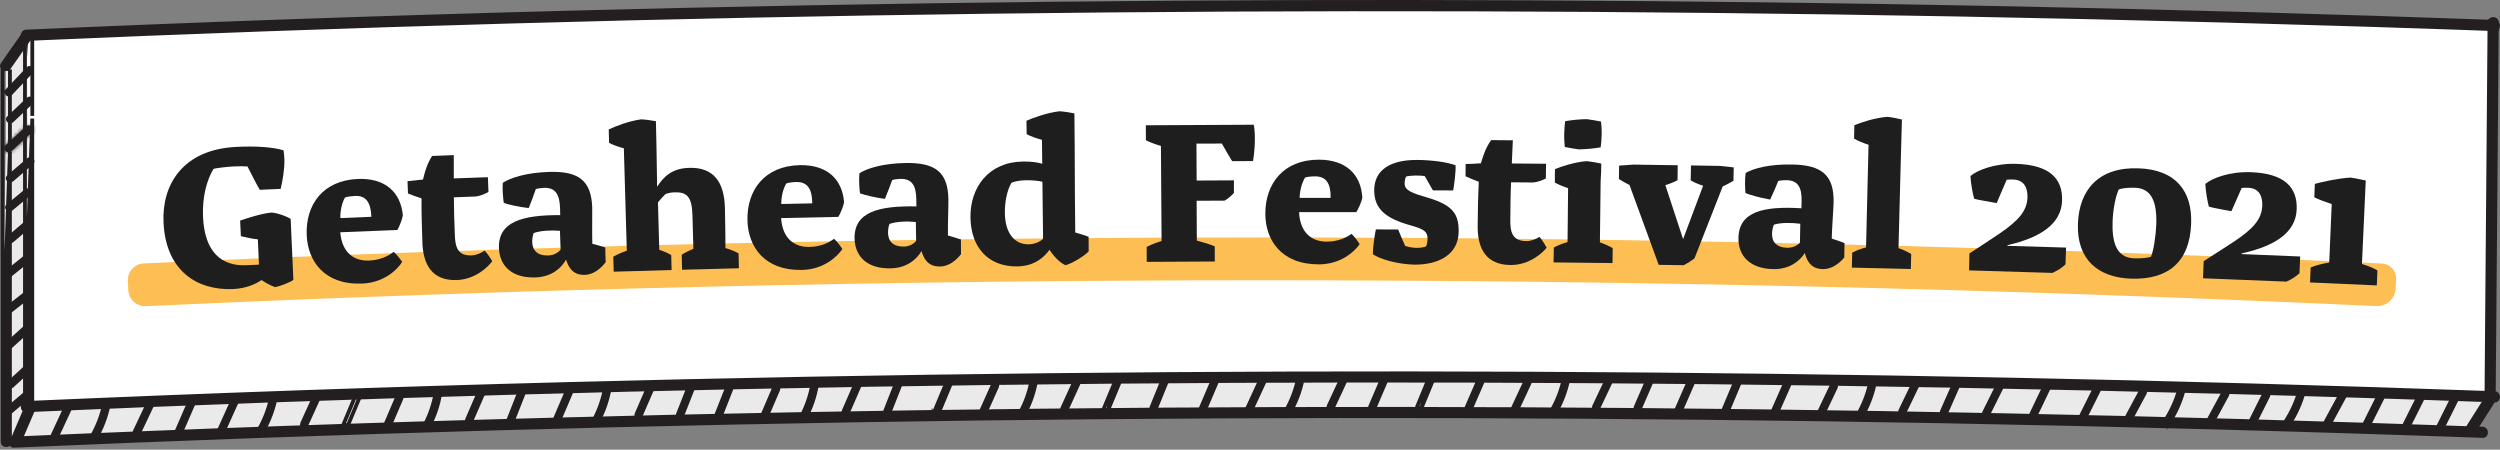 <svg fill="none" height="118" viewBox="0 0 656 118" width="656" xmlns="http://www.w3.org/2000/svg" xmlns:xlink="http://www.w3.org/1999/xlink"><rect x="0" y="0" width="656" height="118" fill="#808080" stroke="none"/><mask id="a" fill="#fff"><path d="m6.78 33.212c-1.776 1.63-3.552 3.285-5.329 4.915-1.046.949.511 2.506 1.557 1.557 1.776-1.63 3.552-3.26 5.329-4.915 1.022-.973-.535-2.506-1.557-1.557z" fill="#fff"/></mask><path d="m654.595 6.666-.803 40.148-.389 39.272.341 18.128-2.701 3.552-376.295-4.477-216.627 6.813-53.311 1.363-.584-61.001 2.725-40.951 142.391-5.256 197.771-2.798 155.724 1.192 111.952 2.677z" fill="#fff" stroke="#231f20" stroke-miterlimit="10"/><path d="m653.743 104.213-5.401 8.492-145.506-3.772-128.765-.608-141.271 1.63-122.828 1.606-61.536 2.117-35.938 2.117-10.852.121-1.265-18.979 1.144-59.127v-20.536l5.426-7.762 1.046 55.161-.973 32.264-.17 9.758 127.086-4.015 130.492-3.188 55.794-.633h80.611l98.302.925 107.79 3.042z" fill="#eaeaea"/><path d="m623.547 80.319c-194.972-9.052-390.261-9.027-585.233.024-2.458.122-4.526-1.776-4.647-4.234-.049-.803-.073-1.581-.122-2.385-.122-2.409 1.752-4.477 4.185-4.599 195.653-9.1 391.623-9.076 587.277.024 2.165.097 3.844 1.922 3.723 4.088-.049.803-.073 1.63-.122 2.433-.097 2.701-2.36 4.769-5.061 4.647z" fill="#fdbe54"/><g fill="#231f20"><path d="m654.614 7.65-.001-0c-47.305-1.703-94.609-2.969-141.938-3.845l-.009.5.009-.5c-84.315-1.533-168.655-1.776-252.995-.706-84.315 1.071-168.606 3.455-252.848 7.13-.325.012-.529-.1-.659-.247-.14-.159-.226-.396-.226-.662 0-.537.324-1.004.929-1.037 47.273-2.068 94.546-3.722 141.844-4.963 84.305-2.214 168.611-3.139 252.94-2.725l.002-.5-.002.5c84.329.389 168.634 2.092 252.914 5.134.602.023.925.482.925 1.015 0 .264-.086.5-.226.659-.13.147-.334.26-.66.247z" stroke="#231f20"/><path d="m654.614 105.076h-.001c-47.305-1.704-94.609-2.969-141.938-3.845l-.009.5.009-.5c-84.315-1.533-168.655-1.776-252.995-.706-84.315 1.071-168.606 3.456-252.848 7.13-.325.012-.529-.1-.659-.247-.14-.159-.226-.395-.226-.659 0-.532.322-.991.925-1.015h.002c47.274-2.068 94.549-3.722 141.847-4.963 84.305-2.214 168.611-3.115 252.94-2.725s168.634 2.092 252.915 5.109c.602.024.924.483.924 1.015 0 .264-.086.5-.226.659-.13.147-.334.259-.66.247z" stroke="#231f20"/><path d="m651.451 114.395h-.002c-47.304-1.704-94.608-2.969-141.937-3.845l-.009.5.009-.5c-84.315-1.533-168.655-1.776-252.995-.706-84.315 1.071-168.606 3.456-252.848 7.13-.325.012-.529-.1-.659-.247-.14-.159-.226-.395-.226-.659 0-.532.322-.991.925-1.015h.002c47.274-2.068 94.548-3.722 141.847-4.963 84.305-2.214 168.61-3.114 252.94-2.725 84.329.389 168.634 2.092 252.915 5.109.602.024.924.483.924 1.015 0 .264-.086.5-.226.659-.13.147-.334.259-.66.247z" stroke="#231f20"/><path d="m653.245 5.891h.001v-.004c0-.326.121-.537.281-.674.17-.146.415-.231.678-.231.264 0 .509.085.679.231.16.137.281.347.281.672-.024 3.636-.054 7.279-.085 10.922v0.0 0c-.03 3.643-.061 7.287-.085 10.925-.109 12.787-.213 25.579-.316 38.371v0c-.104 12.792-.207 25.584-.317 38.37-.004.325-.128.539-.293.678-.174.147-.421.233-.685.233-.263 0-.505-.086-.672-.23-.155-.135-.274-.343-.269-.669v-.003c.024-3.637.054-7.281.085-10.925v-0c.03-3.643.061-7.287.085-10.925.109-12.786.213-25.579.316-38.371.104-12.793.207-25.585.316-38.371z" stroke="#231f20"/><path d="m6.55 85.522v.149.042.042.042.042.042.042.042.042.042.042.042.042.042.042.042.042.042.042.042.042.042.042.042.042.042.042.042.042.042.042.042.042.042.042.042.042.042.042.042.042.042.042.042.042.042.042.042.042.042.042.042.042.042.042.042.042.042.042.042.042.042.042.042.042.042.042.042.042.042.042.042.042.042.042.042.042.042.042.042.042.042.042.042.042.042.042.042.042.042.042.042.042.042.042.042.042.042.042.042.042.042.042.042.042.042.042.042.042.042.042.042.042.042.042.042.042.042.042.042.042.042.042.042.042.042.042.042.042.042.042.042.042.042.042.042.042.042.042.042.042.042.042.042.042.042.042.042.042.042.042.042.042.042.042.042.042.042.042.042.042.042.042.042.042.042.042.042.042.042.042.042.042.042.042.042.042.042.042.042.042.042.042.042.042.042.042.042.042.042.042.042.042.042.042.042.042.042.042.042.042.042.042.042.042.042.042.042.042.042.042.042.042.042.042.042.042.042.042.042.042.042.042.042.042.042.042.042.042.042.042.042.042.042.042.042.042.042.042.042.042.042.042.042.042.042.042.042.042.042.042.042.042.042.042.042.042.042.042.042.042.042.042.042.042.042.042.042.042.042.042.042.042.042.042.042.042.042.042.042.042.042.042.042.042.042.042.042.042.042.042.042.042.042.042.042.042.042.042.042.042.042.042.042.042.042.042.042.042.042.042.042.042.042.042.042.042.042.042.042.042.042.042.042.042.042.042.042.042.042.042.042.042.042.042.042.042.042.042.042.042.042.042.043.042.042.042.042.043.042.042.042.042.043.042.042.042.042.043.042.042.042.042.043.042.042.042.042.043.042.042.042.042.043.042.042.042.042.043.042.042.042.042.043.042.042.042.042.043.042.042.042.042.043.042.042.042.042.043.042.042.042.042.043.042.042.042.042.043.042.042.042.042.043.042.042.042.042.043.042.042.042.042.043.042.042.042.042.043.042.042.042.042.043.042.042.042.042.043.042.042.042.042.043.042.042.042.042.043.042.042.042.042.043.042.042.042.042.043.042.042.042.042.043.042.042.042.042.043.042.042.042.042.043.042.042.042.042.043.042.042.042.042.043.042.042.042.042.043.042.042.042.042.043.042.042.042.042.043.042.042.042.042.043.042.042.042.042.043.042.042.042.043c0 .325.121.537.281.673.171.146.415.232.679.232.263 0 .508-.086.679-.232.16-.136.281-.348.281-.673v-.15-.149-.149-.15-.149-.149-.149-.15-.149-.149-.149-.15-.149-.149-.15-.149-.149-.149-.15-.149-.149-.149-.15-.149-.149-.15-.149-.149-.149-.15-.149-.149-.149-.15-.149-.149-.15-.149-.149-.149-.15-.149-.149-.149-.15-.149-.149-.15-.149-.149-.149-.149-.149-.149-.149-.149-.149-.149-.149-.149-.149-.149-.149-.149-.149-.149-.149-.149-.149-.149-.149-.149-.149-.149-.149-.149-.149-.149-.149-.149-.149-.149-.149-.149-.149-.149-.149-.149-.149-.149-.149-.149-.149-.149-.149-.149-.149-.149-.149-.149-.149-.149-.149-.149-.149-.149-.149-.149-.149-.149-.149-.149-.149-.149-.149-.149-.149-.149-.149-.149-.149-.149-.149-.149-.149-.149-.149-.149-.149-.149-.149-.149-.149-.149-.149-.149-.149-.149-.149-.149-.149-.149-.149-.149-.149-.149-.149-.149-.149-.149-.149-.149-.149-.149-.149-.149-.149-.149-.149-.149-.149-.149-.149-.149-.149-.149-.149-.149-.149-.149-.149-.149-.149-.149-.149-.149-.149-.149-.149-.149-.149-.149-.149-.149-.149-.149-.149-.149-.149-.149-.149-.149-.149-.149-.149-.149-.149-.149-.149-.149-.149-.149-.149-.149-.149-.149-.149-.149-.149-.149-.149-.149-.149-.149-.149-.149-.149-.149-.149-.149-.149-.149-.149-.149-.149-.149-.149-.149-.149-.149-.149-.149-.149-.149-.149-.149-.149-.149-.149-.149-.149-.149-.149-.149-.149-.149-.149-.149-.149-.149-.149-.149-.149-.149-.149-.149-.149-.149-.149-.149-.149-.149-.149-.149-.149-.149-.149-.149-.149-.149-.149-.149-.149-.149-.149-.149-.149-.149-.149-.149-.149-.149-.149-.149-.149-.149-.149-.149-.149-.149-.149-.149-.149-.149-.149-.149-.149-.149-.149-.149-.149-.149-.149-.149-.149-.149-.149-.149-.149-.149-.149-.149-.149-.149-.149-.149-.149-.149-.149-.149-.149-.149-.149-.149-.149-.149-.149-.149-.149-.149-.149-.149-.149-.149-.149-.149-.149-.149-.149-.149-.149-.149-.149-.149-.149-.149-.149-.149-.149-.149-.149-.149-.149-.149-.149-.149-.149-.149-.149-.149-.149-.149-.149-.149-.149-.149-.149-.149-.149-.149-.149-.149-.149-.149-.149-.149-.149-.149-.149-.149-.149-.149-.149-.149-.149-.149-.149-.149-.149-.149-.149-.149-.149-.149-.149-.149-.149-.149-.149-.149-.149-.149-.149-.149-.149-.149-.149-.149-.149-.149-.149-.149-.149-.149-.149-.149-.149-.149-.149-.149-.149-.149-.149-.149-.149-.149-.149-.149-.149-.149-.149-.149-.149-.149-.149-.149-.149-.149-.149-.149-.149-.149-.149-.149-.149-.149-.149-.149-.149-.149-.149-.149-.149-.149-.149-.149-.149-.149-.149-.149-.149-.149-.149-.149-.149-.149-.149-.149-.149-.149-.149-.149-.149-.149-.149-.149-.149-.149-.149-.149-.149-.149-.149-.149-.149-.149-.149-.149-.149-.149-.149-.149-.149-.149-.149-.149-.149-.149-.149-.149-.149-.149-.149-.149-.149-.149-.149-.149-.149-.149-.149-.149zm0 0v-.149m0 .149v-.149m0 0v-.149m0 .149v-.149m0 0v-.149m0 .149v-.149m0 0v-.149m0 .149v-.149m0 0v-.149m0 .149v-.149m0 0v-.149m0 .149v-.149m0 0v-.149m0 .149v-.149m0 0v-.149m0 .149v-.149m0 0v-.149m0 .149v-.149m0 0v-.149m0 .149v-.149m0 0v-.149m0 .149v-.149m0 0v-.149m0 .149v-.149m0 0v-.149m0 .149v-.149m0 0v-.149m0 .149v-.149m0 0v-.149m0 .149v-.149m0 0v-.149m0 .149v-.149m0 0v-.149m0 .149v-.149m0 0v-.149m0 .149v-.149m0 0v-.149m0 .149v-.149m0 0v-.149m0 .149v-.149m0 0v-.149m0 .149v-.149m0 0v-.149m0 .149v-.149m0 0v-.149m0 .149v-.149m0 0v-.149m0 .149v-.149m0 0v-.149m0 .149v-.149m0 0v-.149m0 .149v-.149m0 0v-.149m0 .149v-.149m0 0v-.149m0 .149v-.149m0 0v-.149m0 .149v-.149m0 0v-.149m0 .149v-.149m0 0v-.149m0 .149v-.149m0 0v-.149m0 .149v-.149m0 0v-.149m0 .149v-.149m0 0v-.149m0 .149v-.149m0 0v-.149m0 .149v-.149m0 0v-.149m0 .149v-.149m0 0v-.149m0 .149v-.149m0 0v-.149m0 .149v-.149m0 0v-.149m0 .149v-.149m0 0v-.149m0 .149v-.149m0 0v-.149m0 .149v-.149m0 0v-.149m0 .149v-.149m0 0v-.149m0 .149v-.149m0 0v-.149m0 .149v-.149m0 0v-.149m0 .149v-.149m0 0v-.149m0 .149v-.149m0 0v-.149m0 .149v-.149m0 0v-.149m0 .149v-.149m0 0v-.149m0 .149v-.149m0 0v-.149m0 .149v-.149m0 0v-.149m0 .149v-.149m0 0v-.149m0 .149v-.149m0 0v-.149m0 .149v-.149m0 0v-.149m0 .149v-.149m0 0v-.149m0 .149v-.149m0 0v-.149m0 .149v-.149m0 0v-.149m0 .149v-.149m0 0v-.149m0 .149v-.149m0 0v-.149m0 .149v-.149m0 0v-.149m0 .149v-.149m0 0v-.149m0 .149v-.149m0 0v-.149m0 .149v-.149m0 0v-.149m0 .149v-.149m0 0v-.149m0 .149v-.149m0 0v-.149m0 .149v-.149m0 0v-.149m0 .149v-.149m0 0v-.149m0 .149v-.149m0 0v-.149m0 .149v-.149m0 0v-.149m0 .149v-.149m0 0v-.149m0 .149v-.149m0 0v-.149m0 .149v-.149m0 0v-.149m0 .149v-.149m0 0v-.149m0 .149v-.149m0 0v-.149m0 .149v-.149m0 0v-.149m0 .149v-.149m0 0v-.149m0 .149v-.149m0 0v-.149m0 .149v-.149m0 0v-.149m0 .149v-.149m0 0v-.149m0 .149v-.149m0 0v-.149m0 .149v-.149m0 0v-.149m0 .149v-.149m0 0v-.149m0 .149v-.149m0 0v-.149m0 .149v-.149m0 0v-.149m0 .149v-.149m0 0v-.149m0 .149v-.149m0 0v-.149m0 .149v-.149m0 0v-.149m0 .149v-.149m0 0v-.149m0 .149v-.149m0 0v-.149m0 .149v-.149m0 0v-.149m0 .149v-.149m0 0v-.149m0 .149v-.149m0 0v-.149m0 .149v-.149m0 0v-.149m0 .149v-.149m0 0v-.149m0 .149v-.149m0 0v-.149m0 .149v-.149m0 0v-.149m0 .149v-.149m0 0v-.149m0 .149v-.149m0 0v-.149m0 .149v-.149m0 0v-.149m0 .149v-.149m0 0v-.149m0 .149v-.149m0 0v-.149m0 .149v-.149m0 0v-.149m0 .149v-.149m0 0v-.149m0 .149v-.149m0 0v-.149m0 .149v-.149m0 0v-.149m0 .149v-.149m0 0v-.149m0 .149v-.149m0 0v-.149m0 .149v-.149m0 0v-.149m0 .149v-.149m0 0v-.149m0 .149v-.149m0 0v-.149m0 .149v-.149m0 0v-.149m0 .149v-.149m0 0v-.149m0 .149v-.149m0 0v-.149m0 .149v-.149m0 0v-.149m0 .149v-.149m0 0v-.149m0 .149v-.149m0 0v-.149m0 .149v-.149m0 0v-.149m0 .149v-.149m0 0v-.149m0 .149v-.149m0 0v-.149m0 .149v-.149m0 0v-.149m0 .149v-.149m0 0v-.149m0 .149v-.149m0 0v-.149m0 .149v-.149m0 0v-.149m0 .149v-.149m0 0v-.149m0 .149v-.149m0 0v-.149m0 .149v-.149m0 0v-.149m0 .149v-.149m0 0v-.149m0 .149v-.149m0 0v-.149m0 .149v-.149m0 0v-.149m0 .149v-.149m0 0v-.149m0 .149v-.149m0 0v-.149m0 .149v-.149m0 0v-.149m0 .149v-.149m0 0v-.149m0 .149v-.149m0 0v-.149m0 .149v-.149m0 0v-.149m0 .149v-.149m0 0v-.149m0 .149v-.149m0 0v-.149m0 .149v-.149m0 0v-.149m0 .149v-.149m0 0v-.149m0 .149v-.149m0 0v-.149m0 .149v-.149m0 0v-.149m0 .149v-.149m0 0v-.149m0 .149v-.149m0 0v-.149m0 .149v-.149m0 0v-.149m0 .149v-.149m0 0v-.149m0 .149v-.149m0 0v-.149m0 .149v-.149m0 0v-.149m0 .149v-.149m0 0v-.149m0 .149v-.149m0 0v-.149m0 .149v-.149m0 0v-.149m0 .149v-.149m0 0v-.149m0 .149v-.149m0 0v-.149m0 .149v-.149m0 0v-.149m0 .149v-.149m0 0v-.149m0 .149v-.149m0 0v-.149m0 .149v-.149m0 0v-.149m0 .149v-.149m0 0v-.149m0 .149v-.149m0 0v-.149m0 .149v-.149m0 0v-.149m0 .149v-.149m0 0v-.149m0 .149v-.149m0 0v-.149m0 .149v-.149m0 0v-.149m0 .149v-.149m0 0v-.149m0 .149v-.149m0 0v-.149m0 .149v-.149m0 0v-.149m0 .149v-.149m0 0v-.149m0 .149v-.149m0 0v-.149m0 .149v-.149m0 0v-.149m0 .149v-.149m0 0v-.149m0 .149v-.149m0 0v-.149m0 .149v-.149m0 0v-.149m0 .149v-.149m0 0v-.149m0 .149v-.149m0 0v-.149m0 .149v-.149m0 0v-.149m0 .149v-.149m0 0v-.149m0 .149v-.149m0 0v-.149m0 .149v-.149m0 0v-.149m0 .149v-.149m0 0v-.149m0 .149v-.149m0 0v-.149m0 .149v-.149m0 0v-.149m0 .149v-.149m0 0v-.149m0 .149v-.149m0 0v-.149m0 .149v-.149m0 0v-.149m0 .149v-.149m0 0v-.149m0 .149v-.149m0 0v-.149m0 .149v-.149m0 0v-.149m0 .149v-.149m0 0v-.149m0 .149v-.149m0 0v-.149m0 .149v-.149m0 0v-.149m0 .149v-.149m0 0v-.149m0 .149v-.149m0 0v-.149m0 .149v-.149m0 0v-.149m0 .149v-.149m0 0v-.149m0 .149v-.149m0 0v-.149m0 .149v-.149m0 0v-.149m0 .149v-.149m0 0v-.149m0 .149v-.149m0 0v-.149m0 .149v-.149m0 0v-.149m0 .149v-.149m0 0v-.149m0 .149v-.149m0 0v-.149m0 .149v-.149m0 0v-.149m0 .149v-.149m0 0v-.149m0 .149v-.149m0 0v-.149m0 .149v-.149m0 0v-.149m0 .149v-.149m0 0v-.149m0 .149v-.149m0 0v-.149m0 .149v-.149m0 0v-.149m0 .149v-.149m0 0v-.149m0 .149v-.149m0 0v-.149m0 .149v-.149m0 0v-.149m0 .149v-.149m0 0v-.149m0 .149v-.149m0 0v-.149m0 .149v-.149m0 0v-.149m0 .149v-.149m0 0v-.149m0 .149v-.149m0 0v-.149m0 .149v-.149m0 0v-.149m0 .149v-.149m0 0v-.149m0 .149v-.149m0 0v-.149m0 .149v-.149m0 0v-.149m0 .149v-.149m0 0v-.149m0 .149v-.149m0 0v-.149m0 .149v-.149m0 0v-.149m0 .149v-.149m0 0v-.149m0 .149v-.149m0 0v-.149m0 .149v-.149m0 0v-.149m0 .149v-.149m0 0v-.149m0 .149v-.149m0 0v-.149m0 .149v-.149m0 0v-.149m0 .149v-.149m0 0v-.149m0 .149v-.149m0 0v-.149m0 .149v-.149m0 0v-.149m0 .149v-.149m0 0v-.149m0 .149v-.149m0 0v-.149m0 .149v-.149m0 0v-.149m0 .149v-.149m0 0v-.149m0 .149v-.149m0 0v-.149m0 .149v-.149m0 0v-.149m0 .149v-.149m0 0v-.149m0 .149v-.149m0 0v-.149m0 .149v-.149m0 0v-.149m0 .149v-.149m0 0v-.149m0 .149v-.149m0 0v-.149m0 .149v-.149m0 0v-.149m0 .149v-.149m0 0v-.149m0 .149v-.149m0 0v-.149m0 .149v-.149m0 0v-.149m0 .149v-.149m0 0v-.149m0 .149v-.149m0 0v-.149m0 .149v-.149m0 0v-.149m0 .149v-.149m0 0v-.149m0 .149v-.149m0 0v-.149m0 .149v-.149m0 0v-.149m0 .149v-.149m0 0v-.149m0 .149v-.149m0 0v-.149m0 .149v-.149m0 0v-.149m0 .149v-.149m0 0v-.149m0 .149v-.149m0 0v-.149m0 .149v-.149m0 0v-.149m0 .149v-.149m0 0v-.149m0 .149v-.149m0 0v-.149m0 .149v-.149m0 0v-.149m0 .149v-.149m0 0v-.149m0 .149v-.149m0 0v-.149m0 .149v-.149m0 0v-.149m0 .149v-.149m0 0v-.149m0 .149v-.149m0 0v-.149m0 .149v-.149m0 0v-.149m0 .149v-.149m0 0v-.149m0 .149v-.149m0 0v-.149m0 .149v-.149m0 0v-.149m0 .149v-.149m0 0v-.149m0 .149v-.149m0 0v-.149m0 .149v-.149m0 0v-.149m0 .149v-.149m0 0v-.149m0 .149v-.149m0 0v-.149m0 .149v-.149m0 0v-.149m0 .149v-.149m0 0v-.149m0 .149v-.149m0 0v-.149m0 .149v-.149m0 0v-.149m0 .149v-.149m0 0v-.149m0 .149v-.149m0 0v-.149m0 .149v-.149m0 0v-.149m0 .149v-.149m0 0v-.149m0 .149v-.149m0 0v-.149m0 .149v-.149m0 0v-.149m0 .149v-.149m0 0v-.149m0 .149v-.149m0 0v-.149m0 .149v-.149m0 0v-.149m0 .149v-.149m0 0v-.149m0 .149v-.149m0 0v-.149m0 .149v-.149m0 0v-.149m0 .149v-.149m0 0v-.149m0 .149v-.149m0 0v-.149m0 .149v-.149m0 0v-.149m0 .149v-.149m0 0v-.149m0 .149v-.149m0 0v-.149m0 .149v-.149m0 0v-.149m0 .149v-.149m0 0v-.149m0 .149v-.149m0 0v-.149m0 .149v-.149m0 0v-.149m0 .149v-.149m0 0v-.149m0 .149v-.149m0 0v-.149m0 .149v-.149m0 0v-.149m0 .149v-.149m0 0v-.149m0 .149v-.149m0 0v-.149m0 .149v-.149m0 0v-.149m0 .149v-.149m0 0v-.149m0 .149v-.149m0 0v-.149m0 .149v-.149m0 0v-.149m0 .149v-.149m0 0v-.149m0 .149v-.149m0 0v-.149m0 .149v-.149m0 0v-.149m0 .149v-.149m0 0v-.149m0 .149v-.149m0 0v-.149m0 .149v-.149m0 0v-.149m0 .149v-.149m0 0v-.149m0 .149v-.149m0 0v-.149m0 .149v-.149m0 0v-.149m0 .149v-.149m0 0v-.149m0 .149v-.149m0 0v-.149m0 .149v-.149m0 0v-.149m0 .149v-.149m0 0v-.149m0 .149v-.149m0 0v-.149m0 .149v-.149m0 0v-.149m0 .149v-.149m0 0v-.149m0 .149v-.149m0 0v-.149m0 .149v-.149m0 0v-.149m0 .149v-.149m0 0v-.149m0 .149v-.149m0 0v-.149m0 .149v-.149m0 0v-.149m0 .149v-.149m0 0v-.149m0 .149v-.149m0 0v-.149m0 .149v-.149m0 0v-.149m0 .149v-.149m0 0v-.149m0 .149v-.149m0 0v-.149m0 .149v-.149m0 0v-.149m0 .149v-.149m0 0v-.149m0 .149v-.149m0 0v-.149m0 .149v-.149m0 0v-.149m0 .149v-.149m0 0v-.149m0 .149v-.149m0 0v-.149m0 .149v-.149m0 0v-.149m0 .149v-.149m0 0v-.149m0 .149v-.149m0 0v-.149m0 .149v-.149m0 0v-.149m0 .149v-.149m0 0v-.149m0 .149v-.149m0 0v-.149m0 .149v-.149m0 0v-.149m0 .149v-.149m0 0v-.149m0 .149v-.149m0 0v-.149m0 .149v-.149m0 0v-.149m0 .149v-.149m0 0v-.149m0 .149v-.149m0 0v-.149m0 .149v-.149m0 0v-.149m0 .149v-.149m0 0v-.149m0 .149v-.149m0 0v-.149m0 .149v-.149m0 0v-.149m0 .149v-.149m0 0v-.149m0 .149v-.149m0 0v-.149m0 .149v-.149m0 0v-.149m0 .149v-.149m0 0v-.149m0 .149v-.149m0 0v-.149m0 .149v-.149m0 0v-.149m0 .149v-.149m0 0v-.149m0 .149v-.149m0 0v-.149m0 .149v-.149m0 0v-.149m0 .149v-.149m0 0v-.149m0 .149v-.149m0 0v-.149m0 .149v-.149m0 0v-.149m0 .149v-.149m0 0v-.149m0 .149v-.149m0 0v-.149m0 .149v-.149m0 0v-.149m0 .149v-.149m0 0v-.149m0 .149v-.149m0 0v-.149m0 .149v-.149m0 0v-.149m0 .149v-.149m0 0v-.149m0 .149v-.149m0 0v-.149m0 .149v-.149m0 0v-.149m0 .149v-.149m0 0v-.149m0 .149v-.149m0 0v-.149m0 .149v-.149m0 0v-.149m0 .149v-.149m0 0v-.149m0 .149v-.149m0 0v-.149m0 .149v-.149m0 0v-.149m0 .149v-.149m0 0v-.149m0 .149v-.149m0 0v-.149m0 .149v-.149m0 0v-.149m0 .149v-.149m0 0v-.149m0 .149v-.149m0 0v-.149m0 .149v-.149m0 0v-.149m0 .149v-.149m0 0v-.149m0 .149v-.149m0 0v-.149m0 .149v-.149m0 0v-.149m0 .149v-.149m0 0v-.149m0 .149v-.149m0 0v-.149m0 .149v-.149m0 0v-.149m0 .149v-.149m0 0v-.149m0 .149v-.149m0 0v-.149m0 .149v-.149m0 0v-.149m0 .149v-.149m0 0v-.149m0 .149v-.149m0 0v-.149m0 .149v-.149m0 0v-.149m0 .149v-.149m0 0v-.149m0 .149v-.149m0 0v-.149m0 .149v-.149m0 0v-.149m0 .149v-.149m0 0v-.149m0 .149v-.149m0 0v-.149m0 .149v-.149m0 0v-.149m0 .149v-.149m0 0v-.149m0 .149v-.149m0 0v-.149m0 .149v-.149m0 0v-.149m0 .149v-.149m0 0v-.149m0 .149v-.149m0 0v-.149m0 .149v-.149m0 0v-.149m0 .149v-.149m0 0v-.149m0 .149v-.149m0 0v-.149m0 .149v-.149m0 0v-.149m0 .149v-.149m0 0v-.149m0 .149v-.149m0 0v-.149m0 .149v-.149m0 0v-.149m0 .149v-.149m0 0v-.149m0 .149v-.149m0 0v-.149m0 .149v-.149m0 0v-.149m0 .149v-.149m0 0v-.149m0 .149v-.149m0 0v-.149m0 .149v-.149m0 0v-.149m0 .149v-.149m0 0v-.149m0 .149v-.149m0 0v-.149m0 .149v-.149m0 0v-.149m0 .149v-.149m0 0v-.149m0 .149v-.149m0 0v-.149m0 .149v-.149m0 0v-.149m0 .149v-.149m0 0v-.149m0 .149v-.149m0 0v-.149m0 .149v-.149m0 0v-.149m0 .149v-.149m0 0v-.149m0 .149v-.149m0 0v-.149m0 .149v-.149m0 0v-.149m0 .149v-.149m0 0v-.149m0 .149v-.149m0 0v-.149m0 .149v-.149m0 0v-.149m0 .149v-.149m0 0v-.149m0 .149v-.149m0 0v-.149m0 .149v-.149m0 0v-.149m0 .149v-.149m0 0v-.149m0 .149v-.149m0 0v-.149m0 .149v-.149m0 0v-.149m0 .149v-.149m0 0v-.149m0 .149v-.149m0 0v-.149m0 .149v-.149m0 0v-.149m0 .149v-.149m0 0v-.149m0 .149v-.149m0 0v-.149m0 .149v-.149m0 0v-.149m0 .149v-.149m0 0v-.149m0 .149v-.149m0 0v-.149m0 .149v-.149m0 0v-.149m0 .149v-.149m0 0v-.149m0 .149v-.149m0 0v-.149m0 .149v-.149m0 0v-.149m0 .149v-.149m0 0v-.149m0 .149v-.149m0 0v-.149m0 .149v-.149m0 0v-.149m0 .149v-.149m0 0v-.149m0 .149v-.149m0 0v-.149m0 .149v-.149m0 0v-.149m0 .149v-.149m0 0v-.149m0 .149v-.149m0 0v-.149m0 .149v-.149m0 0v-.149m0 .149v-.149m0 0v-.149m0 .149v-.149m0 0v-.149m0 .149v-.149m0 0v-.149m0 .149v-.149m0 0v-.149m0 .149v-.149m0 0v-.149m0 .149v-.149m0 0v-.149m0 .149v-.149m0 0v-.149m0 .149v-.149m0 0v-.149m0 .149v-.149m0 0v-.149m0 .149v-.149m0 0v-.149m0 .149v-.149m0 0v-.149m0 .149v-.149m0 0v-.149m0 .149v-.149m0 0v-.149m0 .149v-.149m0 0v-.149m0 .149v-.149m0 0v-.149m0 .149v-.149m0 0v-.149m0 .149v-.149m0 0v-.149m0 .149v-.149m0 0v-.149m0 .149v-.149m0 0v-.149m0 .149v-.149m0 0v-.149m0 .149v-.149m0 0v-.149m0 .149v-.149m0 0v-.149m0 .149v-.149m0 0v-.149m0 .149v-.149m0 0v-.149m0 .149v-.149m0 0v-.149m0 .149v-.149m0 0v-.149m0 .149v-.149m0 0v-.149m0 .149v-.149m0 0v-.149m0 .149v-.149m0 0v-.149m0 .149v-.149m0 0v-.149m0 .149v-.149m0 0v-.149m0 .149v-.149m0 0v-.149m0 .149v-.149m0 0v-.149m0 .149v-.149m0 0v-.149m0 .149v-.149m0 0v-.149m0 .149v-.149m0 0v-.149m0 .149v-.149m0 0v-.149m0 .149v-.149m0 0v-.149m0 .149v-.149m0 0v-.149m0 .149v-.149m0 0v-.149m0 .149v-.149m0 0v-.149m0 .149v-.149m0 0v-.149m0 .149v-.149m0 0v-.149m0 .149v-.149m0 0c0-.326.121-.537.281-.674zm1.92.042v-.042zm0 0v.042m0-.042v.042m0 0v.042m0-.042v.042m0 0v.042m0-.042v.042m0 0v.042m0-.042v.042m0 0v.042m0-.042v.042m0 0v.042m0-.042v.042m0 0v.042m0-.042v.042m0 0v.042m0-.042v.042m0 0v.042m0-.042v.042m0 0v.042m0-.042v.042m0 0v.042m0-.042v.042m0 0v.042m0-.042v.042m0 0v.042m0-.042v.042m0 0v.042m0-.042v.042m0 0v.042m0-.042v.042m0 0v.042m0-.042v.042m0 0v.042m0-.042v.042m0 0v.042m0-.042v.042m0 0v.042m0-.042v.042m0 0v.042m0-.042v.042m0 0v.042m0-.042v.042m0 0v.042m0-.042v.042m0 0v.042m0-.042v.042m0 0v.042m0-.042v.042m0 0v.042m0-.042v.042m0 0v.042m0-.042v.042m0 0v.042m0-.042v.042m0 0v.042m0-.042v.042m0 0v.042m0-.042v.042m0 0v.042m0-.042v.042m0 0v.042m0-.042v.042m0 0v.042m0-.042v.042m0 0v.042m0-.042v.042m0 0v.042m0-.042v.042m0 0v.042m0-.042v.042m0 0v.042m0-.042v.042m0 0v.042m0-.042v.042m0 0v.042m0-.042v.042m0 0v.042m0-.042v.042m0 0v.042m0-.042v.042m0 0v.042m0-.042v.042m0 0v.042m0-.042v.042m0 0v.042m0-.042v.042m0 0v.042m0-.042v.042m0 0v.042m0-.042v.042m0 0v.042m0-.042v.042m0 0v.042m0-.042v.042m0 0v.042m0-.042v.042m0 0v.042m0-.042v.042m0 0v.042m0-.042v.042m0 0v.042m0-.042v.042m0 0v.042m0-.042v.042m0 0v.042m0-.042v.042m0 0v.042m0-.042v.042m0 0v.042m0-.042v.042m0 0v.042m0-.042v.042m0 0v.042m0-.042v.042m0 0v.042m0-.042v.042m0 0v.042m0-.042v.042m0 0v.042m0-.042v.042m0 0v.042m0-.042v.042m0 0v.042m0-.042v.042m0 0v.042m0-.042v.042m0 0v.042m0-.042v.042m0 0v.042m0-.042v.042m0 0v.042m0-.042v.042m0 0v.042m0-.042v.042m0 0v.042m0-.042v.042m0 0v.042m0-.042v.042m0 0v.042m0-.042v.042m0 0v.042m0-.042v.042m0 0v.042m0-.042v.042m0 0v.042m0-.042v.042m0 0v.042m0-.042v.042m0 0v.042m0-.042v.042m0 0v.042m0-.042v.042m0 0v.042m0-.042v.042m0 0v.042m0-.042v.042m0 0v.042m0-.042v.042m0 0v.042m0-.042v.042m0 0v.042m0-.042v.042m0 0v.042m0-.042v.042m0 0v.042m0-.042v.042m0 0v.042m0-.042v.042m0 0v.042m0-.042v.042m0 0v.042m0-.042v.042m0 0v.042m0-.042v.042m0 0v.042m0-.042v.042m0 0v.042m0-.042v.042m0 0v.042m0-.042v.042m0 0v.042m0-.042v.042m0 0v.042m0-.042v.042m0 0v.042m0-.042v.042m0 0v.042m0-.042v.042m0 0v.042m0-.042v.042m0 0v.042m0-.042v.042m0 0v.042m0-.042v.042m0 0v.042m0-.042v.042m0 0v.042m0-.042v.042m0 0v.042m0-.042v.042m0 0v.042m0-.042v.042m0 0v.042m0-.042v.042m0 0v.042m0-.042v.042m0 0v.042m0-.042v.042m0 0v.042m0-.042v.042m0 0v.042m0-.042v.042m0 0v.042m0-.042v.042m0 0v.042m0-.042v.042m0 0v.042m0-.042v.042m0 0v.042m0-.042v.042m0 0v.042m0-.042v.042m0 0v.042m0-.042v.042m0 0v.042m0-.042v.042m0 0v.042m0-.042v.042m0 0v.042m0-.042v.042m0 0v.042m0-.042v.042m0 0v.042m0-.042v.042m0 0v.042m0-.042v.042m0 0v.042m0-.042v.042m0 0v.042m0-.042v.042m0 0v.042m0-.042v.042m0 0v.042m0-.042v.042m0 0v.042m0-.042v.042m0 0v.042m0-.042v.042m0 0v.042m0-.042v.042m0 0v.042m0-.042v.042m0 0v.042m0-.042v.042m0 0v.042m0-.042v.042m0 0v.042m0-.042v.042m0 0v.042m0-.042v.042m0 0v.042m0-.042v.042m0 0v.042m0-.042v.042m0 0v.042m0-.042v.042m0 0v.042m0-.042v.042m0 0v.042m0-.042v.042m0 0v.042m0-.042v.042m0 0v.042m0-.042v.042m0 0v.042m0-.042v.042m0 0v.042m0-.042v.042m0 0v.042m0-.042v.042m0 0v.042m0-.042v.042m0 0v.042m0-.042v.042m0 0v.042m0-.042v.042m0 0v.042m0-.042v.042m0 0v.042m0-.042v.042m0 0v.042m0-.042v.042m0 0v.042m0-.042v.042m0 0v.042m0-.042v.042m0 0v.042m0-.042v.042m0 0v.042m0-.042v.042m0 0v.042m0-.042v.042m0 0v.042m0-.042v.042m0 0v.042m0-.042v.042m0 0v.042m0-.042v.042m0 0v.042m0-.042v.042m0 0v.042m0-.042v.042m0 0v.042m0-.042v.042m0 0v.042m0-.042v.042m0 0v.042m0-.042v.042m0 0v.042m0-.042v.042m0 0v.042m0-.042v.042m0 0v.042m0-.042v.042m0 0v.042m0-.042v.042m0 0v.042m0-.042v.042m0 0v.042m0-.042v.042m0 0v.042m0-.042v.042m0 0v.042m0-.042v.042m0 0v.042m0-.042v.042m0 0v.042m0-.042v.042m0 0v.042m0-.042v.042m0 0v.042m0-.042v.042m0 0v.042m0-.042v.042m0 0v.042m0-.042v.042m0 0v.042m0-.042v.042m0 0v.042m0-.042v.042m0 0v.042m0-.042v.042m0 0v.042m0-.042v.042m0 0v.042m0-.042v.042m0 0v.042m0-.042v.042m0 0v.042m0-.042v.042m0 0v.042m0-.042v.042m0 0v.042m0-.042v.042m0 0v.042m0-.042v.042m0 0v.042m0-.042v.042m0 0v.042m0-.042v.042m0 0v.042m0-.042v.042m0 0v.042m0-.042v.042m0 0v.042m0-.042v.042m0 0v.042m0-.042v.042m0 0v.042m0-.042v.042m0 0v.042m0-.042v.042m0 0v.042m0-.042v.042m0 0v.042m0-.042v.042m0 0v.042m0-.042v.042m0 0v.042m0-.042v.042m0 0v.042m0-.042v.042m0 0v.042m0-.042v.042m0 0v.042m0-.042v.042m0 0v.042m0-.042v.042m0 0v.042m0-.042v.042m0 0v.042m0-.042v.042m0 0v.042m0-.042v.042m0 0v.042m0-.042v.042m0 0v.042m0-.042v.042m0 0v.042m0-.042v.042m0 0v.042m0-.042v.042m0 0v.042m0-.042v.042m0 0v.042m0-.042v.042m0 0v.042m0-.042v.042m0 0v.042m0-.042v.042m0 0v.042m0-.042v.042m0 0v.042m0-.042v.042m0 0v.042m0-.042v.042m0 0v.042m0-.042v.042m0 0v.042m0-.042v.042m0 0v.042m0-.042v.042m0 0v.042m0-.042v.042m0 0v.042m0-.042v.042m0 0v.042m0-.042v.042m0 0v.042m0-.042v.042m0 0v.042m0-.042v.042m0 0v.042m0-.042v.042m0 0v.042m0-.042v.042m0 0v.042m0-.042v.042m0 0v.042m0-.042v.042m0 0v.042m0-.042v.042m0 0v.042m0-.042v.042m0 0v.042m0-.042v.042m0 0v.042m0-.042v.042m0 0v.042m0-.042v.042m0 0v.042m0-.042v.042m0 0v.042m0-.042v.042m0 0v.042m0-.042v.042m0 0v.042m0-.042v.042m0 0v.042m0-.042v.042m0 0v.042m0-.042v.042m0 0v.042m0-.042v.042m0 0v.042m0-.042v.042m0 0v.042m0-.042v.042m0 0v.042m0-.042v.042m0 0v.042m0-.042v.042m0 0v.042m0-.042v.042m0 0v.042m0-.042v.042m0 0v.042m0-.042v.042m0 0v.042m0-.042v.042m0 0v.042m0-.042v.042m0 0v.042m0-.042v.042m0 0v.042m0-.042v.042m0 0v.042m0-.042v.042m0 0v.042m0-.042v.042m0 0v.042m0-.042v.042m0 0v.042m0-.042v.042m0 0v.042m0-.042v.042m0 0v.042m0-.042v.042m0 0v.042m0-.042v.042m0 0v.042m0-.042v.042m0 0v.042m0-.042v.042m0 0v.042m0-.042v.042m0 0v.042m0-.042v.042m0 0v.042m0-.042v.042m0 0v.042m0-.042v.042m0 0v.042m0-.042v.042m0 0v.042m0-.042v.042m0 0v.042m0-.042v.042m0 0v.042m0-.042v.042m0 0v.042m0-.042v.042m0 0v.042m0-.042v.042m0 0v.042m0-.042v.042m0 0v.042m0-.042v.042m0 0v.042m0-.042v.042m0 0v.042m0-.042v.042m0 0v.042m0-.042v.042m0 0v.042m0-.042v.042m0 0v.042m0-.042v.042m0 0v.042m0-.042v.042m0 0v.042m0-.042v.042m0 0v.042m0-.042v.042m0 0v.042m0-.042v.042m0 0v.042m0-.042v.042m0 0v.042m0-.042v.042m0 0v.042m0-.042v.042m0 0v.042m0-.042v.042m0 0v.042m0-.042v.042m0 0v.042m0-.042v.042m0 0v.042m0-.042v.042m0 0v.042m0-.042v.042m0 0v.042m0-.042v.042m0 0v.042m0-.042v.042m0 0v.042m0-.042v.042m0 0v.042m0-.042v.042m0 0v.042m0-.042v.042m0 0v.042m0-.042v.042m0 0v.042m0-.042v.042m0 0v.042m0-.042v.042m0 0v.042m0-.042v.042m0 0v.042m0-.042v.042m0 0v.042m0-.042v.042m0 0v.042m0-.042v.042m0 0v.042m0-.042v.042m0 0v.042m0-.042v.042m0 0v.042m0-.042v.042m0 0v.042m0-.042v.042m0 0v.042m0-.042v.042m0 0v.042m0-.042v.042m0 0v.042m0-.042v.042m0 0v.042m0-.042v.042m0 0v.042m0-.042v.042m0 0v.042m0-.042v.042m0 0v.042m0-.042v.042m0 0v.042m0-.042v.042m0 0v.042m0-.042v.042m0 0v.042m0-.042v.042m0 0v.042m0-.042v.042m0 0v.042m0-.042v.042m0 0v.042m0-.042v.042m0 0v.042m0-.042v.042m0 0v.042m0-.042v.042m0 0v.042m0-.042v.042m0 0v.042m0-.042v.042m0 0v.042m0-.042v.042m0 0v.042m0-.042v.042m0 0v.042m0-.042v.042m0 0v.042m0-.042v.042m0 0v.042m0-.042v.042m0 0v.042m0-.042v.042m0 0v.042m0-.042v.042m0 0v.042m0-.042v.042m0 0v.042m0-.042v.042m0 0v.042m0-.042v.042m0 0v.042m0-.042v.042m0 0v.042m0-.042v.042m0 0v.042m0-.042v.042m0 0v.042m0-.042v.042m0 0v.042m0-.042v.042m0 0v.042m0-.042v.042m0 0v.042m0-.042v.042m0 0v.042m0-.042v.042m0 0v.042m0-.042v.042m0 0v.042m0-.042v.042m0 0v.042m0-.042v.042m0 0v.042m0-.042v.042m0 0v.042m0-.042v.042m0 0v.042m0-.042v.042m0 0v.042m0-.042v.042m0 0v.042m0-.042v.042m0 0v.042m0-.042v.042m0 0v.042m0-.042v.042m0 0v.042m0-.042v.042m0 0v.042m0-.042v.042m0 0v.042m0-.042v.042m0 0v.042m0-.042v.042m0 0v.042m0-.042v.042m0 0v.042m0-.042v.042m0 0v.042m0-.042v.042m0 0v.042m0-.042v.042m0 0v.042m0-.042v.042m0 0v.042m0-.042v.042m0 0v.042m0-.042v.042m0 0v.042m0-.042v.042m0 0v.042m0-.042v.042m0 0v.042m0-.042v.042m0 0v.042m0-.042v.042m0 0v.042m0-.042v.042m0 0v.042m0-.042v.042m0 0v.042m0-.042v.042m0 0v.042m0-.042v.042m0 0v.042m0-.042v.042m0 0v.042m0-.042v.042m0 0v.042m0-.042v.042m0 0v.042m0-.042v.042m0 0v.042m0-.042v.042m0 0v.042m0-.042v.042m0 0v.042m0-.042v.042m0 0v.042m0-.042v.042m0 0v.042m0-.042v.042m0 0v.042m0-.042v.042m0 0v.042m0-.042v.042m0 0v.042m0-.042v.042m0 0v.042m0-.042v.042m0 0v.042m0-.042v.042m0 0v.042m0-.042v.042m0 0v.042m0-.042v.042m0 0v.042m0-.042v.042m0 0v.042m0-.042v.042m0 0v.042m0-.042v.042m0 0v.042m0-.042v.042m0 0v.042m0-.042v.042m0 0v.042m0-.042v.042m0 0v.042m0-.042v.042m0 0v.042m0-.042v.042m0 0v.042m0-.042v.042m0 0v.042m0-.042v.042m0 0v.042m0-.042v.042m0 0v.042m0-.042v.042m0 0v.042m0-.042v.042m0 0v.042m0-.042v.042m0 0v.042m0-.042v.042m0 0v.042m0-.042v.042m0 0v.042m0-.042v.042m0 0v.042m0-.042v.042m0 0v.042m0-.042v.042m0 0v.042m0-.042v.042m0 0v.042m0-.042v.042m0 0v.042m0-.042v.042m0 0v.042m0-.042v.042m0 0v.042m0-.042v.042m0 0v.042m0-.042v.042m0 0v.042m0-.042v.042m0 0v.042m0-.042v.042m0 0v.042m0-.042v.042m0 0v.042m0-.042v.042m0 0v.042m0-.042v.042m0 0v.042m0-.042v.042m0 0v.042m0-.042v.042m0 0v.042m0-.042v.042m0 0v.042m0-.042v.042m0 0v.042m0-.042v.042m0 0v.042m0-.042v.042m0 0v.042m0-.042v.042m0 0v.042m0-.042v.042m0 0v.042m0-.042v.042m0 0v.042m0-.042v.042m0 0v.042m0-.042v.042m0 0v.042m0-.042v.042m0 0v.042m0-.042v.042m0 0v.042m0-.042v.042m0 0v.042m0-.042v.042m0 0v.042m0-.042v.042m0 0v.042m0-.042v.042m0 0v.042m0-.042v.042m0 0v.042m0-.042v.042m0 0v.042m0-.042v.042m0 0v.042m0-.042v.042m0 0v.042m0-.042v.042m0 0v.042m0-.042v.042m0 0v.042m0-.042v.042m0 0v.042m0-.042v.042m0 0v.042m0-.042v.042m0 0v.042m0-.042v.042m0 0v.042m0-.042v.042m0 0v.042m0-.042v.042m0 0v.042m0-.042v.042m0 0v.042m0-.042v.042m0 0v.042m0-.042v.042m0 0v.042m0-.042v.042m0 0v.042m0-.042v.042m0 0v.042m0-.042v.042m0 0v.042m0-.042v.042m0 0v.042m0-.042v.042m0 0v.042m0-.042v.042m0 0v.042m0-.042v.042m0 0v.042m0-.042v.042m0 0v.042m0-.042v.042m0 0v.042m0-.042v.042m0 0v.042m0-.042v.042m0 0v.042m0-.042v.042m0 0v.042m0-.042v.042m0 0v.042m0-.042v.042m0 0v.042m0-.042v.042m0 0v.042m0-.042v.042m0 0v.042m0-.042v.042m0 0v.042m0-.042v.042m0 0v.042m0-.042v.042m0 0v.042m0-.042v.042m0 0v.042m0-.042v.042m0 0v.042m0-.042v.042m0 0v.042m0-.042v.042m0 0v.042m0-.042v.042m0 0v.042m0-.042v.042m0 0v.042m0-.042v.042m0 0v.042m0-.042v.042m0 0v.042m0-.042v.042m0 0v.042m0-.042v.042m0 0v.042m0-.042v.042m0 0v.042m0-.042v.042m0 0v.042m0-.042v.042m0 0v.042m0-.042v.042m0 0v.042m0-.042v.042m0 0v.042m0-.042v.042m0 0v.042m0-.042v.042m0 0v.042m0-.042v.042m0 0v.042m0-.042v.042m0 0v.042m0-.042v.042m0 0v.042m0-.042v.042m0 0v.042m0-.042v.042m0 0v.042m0-.042v.042m0 0v.042m0-.042v.042m0 0v.042m0-.042v.042m0 0v.042m0-.042v.042m0 0v.042m0-.042v.042m0 0v.042m0-.042v.042m0 0v.042m0-.042v.042m0 0v.042m0-.042v.042m0 0v.042m0-.042v.042m0 0v.042z" stroke="#231f20"/><path d="m.686 94.16v.149.042.042.042.042.042.042.042.042.042.042.042.042.042.042.042.042.042.042.042.042.042.042.042.042.042.042.042.042.042.042.042.042.042.042.042.042.042.042.042.042.042.042.042.042.042.042.042.042.042.042.042.042.042.042.042.042.042.042.042.042.042.042.042.042.042.042.042.042.042.042.042.042.042.042.042.042.042.042.042.042.042.042.042.042.042.042.042.042.042.042.042.042.042.042.042.042.042.042.042.042.042.042.042.042.042.042.042.042.042.042.042.042.042.042.042.042.042.042.042.042.042.042.042.042.042.042.042.042.042.042.042.042.042.042.043.042.042.042.042.043.042.042.042.042.043.042.042.042.042.043.042.042.042.042.043.042.042.042.042.043.042.042.042.042.043.042.042.042.043.042.042.042.042.043.042.042.042.042.043.042.042.042.042.043.042.042.042.042.043.042.042.042.042.043.042.042.042.042.043.042.042.042.042.043.042.042.042.042.043.042.042.042.042.043.042.042.042.042.043.042.042.042.042.043.042.042.042.042.043.042.042.042.042.043.042.042.042.042.043.042.042.042.042.043.042.042.042.042.043.042.042.042.042.043.042.042.042.042.043.042.042.042.042.043.042.042.042.042.043.042.042.042.042.043.042.042.042.042.043.042.042.042.042.043.042.042.042.042.043.042.042.042.042.043.042.042.042.042.043.042.042.042.042.043.042.042.042.042.043.042.042.042.042.043.042.042.042.042.043.042.042.042.042.043.042.042.042.042.043.042.042.042.042.043.042.042.042.042.043.042.042.042.042.043.042.042.042.042.043.042.042.042.042.043.042.042.042.042.043.042.042.042.042.043.042.042.042.042.043.042.042.042.042.043.042.042.042.042.043.042.042.042.042.043.042.042.042.042.043.042.042.042.042.043.042.042.042.042.043.042.042.042.042.043.042.042.042.042.043.042.042.042.043.042.042.042.042.043.042.042.042.042.043.042.042.042.042.043.042.042.042.042.043.042.042.042.042.043.042.042.042.042.043.042.042.042.042.043.042.042.042.042.043.042.042.042.042.043.042.042.042.042.043.042.042.042.042.043.042.042.042.042.043.042.042.042.042.043.042.042.042.042.043.042.042.042.042.043.042.042.042.042.043.042.042.042.042.043.042.042.042.042.043.042.042.042.042.043.042.042.042.042c0 .326.121.537.281.674.171.146.415.232.679.232.263 0 .508-.086.679-.232.16-.137.281-.348.281-.674v-.149-.149-.149-.15-.149-.149-.15-.149-.149-.149-.15-.149-.149-.149-.15-.149-.149-.15-.149-.149-.149-.15-.149-.149-.149-.15-.149-.149-.149-.15-.149-.149-.15-.149-.149-.149-.15-.149-.149-.149-.15-.149-.149-.15-.149-.149-.149-.15-.149-.149-.149-.15-.149-.149-.15-.149-.149-.149-.15-.149-.149-.149-.15-.149-.149-.15-.149-.149-.149-.15-.149-.149-.149-.15-.149-.149-.15-.149-.149-.149-.15-.149-.149-.149-.15-.149-.149-.15-.149-.149-.149-.15-.149-.149-.15-.149-.149-.149-.15-.149-.149-.149-.15-.149-.149-.15-.149-.149-.149-.149-.149-.149-.149-.149-.149-.149-.149-.149-.149-.149-.149-.149-.149-.149-.149-.149-.149-.149-.149-.149-.149-.149-.149-.149-.149-.149-.149-.149-.149-.149-.149-.149-.149-.149-.149-.149-.149-.149-.149-.149-.149-.149-.149-.149-.149-.149-.149-.149-.149-.149-.149-.149-.149-.149-.149-.149-.149-.149-.149-.149-.149-.149-.149-.149-.149-.149-.149-.149-.149-.149-.149-.149-.149-.149-.149-.149-.149-.149-.149-.149-.149-.149-.149-.149-.149-.149-.149-.149-.149-.149-.149-.149-.149-.149-.149-.149-.149-.149-.149-.149-.149-.149-.149-.149-.149-.149-.149-.149-.149-.149-.149-.149-.149-.149-.149-.149-.149-.149-.149-.149-.149-.149-.149-.149-.149-.149-.149-.149-.149-.149-.149-.149-.149-.149-.149-.149-.149-.149-.149-.149-.149-.149-.149-.149-.149-.149-.149-.149-.149-.149-.149-.149-.149-.149-.149-.149-.149-.149-.149-.149-.149-.149-.149-.149-.149-.149-.149-.149-.149-.149-.149-.149-.149-.149-.149-.149-.149-.149-.149-.149-.149-.149-.149-.149-.149-.149-.149-.149-.149-.149-.149-.149-.149-.149-.149-.149-.149-.149-.149-.149-.149-.149-.149-.149-.149-.149-.149-.149-.149-.149-.149-.149-.149-.149-.149-.149-.149-.149-.149-.149-.149-.149-.149-.149-.149-.149-.149-.149-.149-.149-.149-.149-.149-.149-.149-.149-.149-.149-.149-.149-.149-.149-.149-.149-.149-.149-.149-.149-.149-.149-.149-.149-.149-.149-.149-.149-.149-.149-.149-.149-.149-.149-.149-.149-.149-.149-.149-.149-.149-.149-.149-.149-.149-.149-.149-.149-.149-.149-.149-.149-.149-.149-.149-.149-.149-.149-.149-.149-.149-.149-.149-.149-.149-.149-.149-.149-.149-.149-.149-.149-.149-.149-.149-.149-.149-.149-.149-.149-.149-.149-.149-.149-.149-.149-.149-.149-.149-.149-.149-.149-.149-.149-.149-.149-.149-.149-.149-.149-.149-.149-.149-.149-.149-.149-.149-.149-.149-.149-.149-.149-.149-.149-.149-.149-.149-.149-.149-.149-.149-.149-.149-.149-.149-.149-.149-.149-.149-.149-.149-.149-.149-.149-.149-.149-.149-.149-.149-.149-.149-.149-.149-.149-.149-.149-.149-.149-.149-.149-.149-.149-.149-.149-.149-.149-.149-.149-.149-.149-.149-.149-.149-.149-.149-.149-.149-.149-.149-.149-.149-.149-.149-.149zm0 0v-.149m0 .149v-.149m0 0v-.149m0 .149v-.149m0 0v-.149m0 .149v-.149m0 0v-.149m0 .149v-.149m0 0v-.149m0 .149v-.149m0 0v-.149m0 .149v-.149m0 0v-.149m0 .149v-.149m0 0v-.149m0 .149v-.149m0 0v-.149m0 .149v-.149m0 0v-.149m0 .149v-.149m0 0v-.149m0 .149v-.149m0 0v-.149m0 .149v-.149m0 0v-.149m0 .149v-.149m0 0v-.149m0 .149v-.149m0 0v-.149m0 .149v-.149m0 0v-.149m0 .149v-.149m0 0v-.149m0 .149v-.149m0 0v-.149m0 .149v-.149m0 0v-.149m0 .149v-.149m0 0v-.149m0 .149v-.149m0 0v-.149m0 .149v-.149m0 0v-.149m0 .149v-.149m0 0v-.149m0 .149v-.149m0 0v-.149m0 .149v-.149m0 0v-.149m0 .149v-.149m0 0v-.149m0 .149v-.149m0 0v-.149m0 .149v-.149m0 0v-.149m0 .149v-.149m0 0v-.149m0 .149v-.149m0 0v-.149m0 .149v-.149m0 0v-.149m0 .149v-.149m0 0v-.149m0 .149v-.149m0 0v-.149m0 .149v-.149m0 0v-.149m0 .149v-.149m0 0v-.149m0 .149v-.149m0 0v-.149m0 .149v-.149m0 0v-.149m0 .149v-.149m0 0v-.149m0 .149v-.149m0 0v-.149m0 .149v-.149m0 0v-.149m0 .149v-.149m0 0v-.149m0 .149v-.149m0 0v-.149m0 .149v-.149m0 0v-.149m0 .149v-.149m0 0v-.149m0 .149v-.149m0 0v-.149m0 .149v-.149m0 0v-.149m0 .149v-.149m0 0v-.149m0 .149v-.149m0 0v-.149m0 .149v-.149m0 0v-.149m0 .149v-.149m0 0v-.149m0 .149v-.149m0 0v-.149m0 .149v-.149m0 0v-.149m0 .149v-.149m0 0v-.149m0 .149v-.149m0 0v-.149m0 .149v-.149m0 0v-.149m0 .149v-.149m0 0v-.149m0 .149v-.149m0 0v-.149m0 .149v-.149m0 0v-.149m0 .149v-.149m0 0v-.149m0 .149v-.149m0 0v-.149m0 .149v-.149m0 0v-.149m0 .149v-.149m0 0v-.149m0 .149v-.149m0 0v-.149m0 .149v-.149m0 0v-.149m0 .149v-.149m0 0v-.149m0 .149v-.149m0 0v-.149m0 .149v-.149m0 0v-.149m0 .149v-.149m0 0v-.149m0 .149v-.149m0 0v-.149m0 .149v-.149m0 0v-.149m0 .149v-.149m0 0v-.149m0 .149v-.149m0 0v-.149m0 .149v-.149m0 0v-.149m0 .149v-.149m0 0v-.149m0 .149v-.149m0 0v-.149m0 .149v-.149m0 0v-.149m0 .149v-.149m0 0v-.149m0 .149v-.149m0 0v-.149m0 .149v-.149m0 0v-.149m0 .149v-.149m0 0v-.149m0 .149v-.149m0 0v-.149m0 .149v-.149m0 0v-.149m0 .149v-.149m0 0v-.149m0 .149v-.149m0 0v-.149m0 .149v-.149m0 0v-.149m0 .149v-.149m0 0v-.149m0 .149v-.149m0 0v-.149m0 .149v-.149m0 0v-.149m0 .149v-.149m0 0v-.149m0 .149v-.149m0 0v-.149m0 .149v-.149m0 0v-.149m0 .149v-.149m0 0v-.149m0 .149v-.149m0 0v-.149m0 .149v-.149m0 0v-.149m0 .149v-.149m0 0v-.149m0 .149v-.149m0 0v-.149m0 .149v-.149m0 0v-.149m0 .149v-.149m0 0v-.149m0 .149v-.149m0 0v-.149m0 .149v-.149m0 0v-.149m0 .149v-.149m0 0v-.149m0 .149v-.149m0 0v-.149m0 .149v-.149m0 0v-.149m0 .149v-.149m0 0v-.149m0 .149v-.149m0 0v-.149m0 .149v-.149m0 0v-.149m0 .149v-.149m0 0v-.149m0 .149v-.149m0 0v-.149m0 .149v-.149m0 0v-.149m0 .149v-.149m0 0v-.149m0 .149v-.149m0 0v-.149m0 .149v-.149m0 0v-.149m0 .149v-.149m0 0v-.149m0 .149v-.149m0 0v-.149m0 .149v-.149m0 0v-.149m0 .149v-.149m0 0v-.149m0 .149v-.149m0 0v-.149m0 .149v-.149m0 0v-.149m0 .149v-.149m0 0v-.149m0 .149v-.149m0 0v-.149m0 .149v-.149m0 0v-.149m0 .149v-.149m0 0v-.149m0 .149v-.149m0 0v-.149m0 .149v-.149m0 0v-.149m0 .149v-.149m0 0v-.149m0 .149v-.149m0 0v-.149m0 .149v-.149m0 0v-.149m0 .149v-.149m0 0v-.149m0 .149v-.149m0 0v-.149m0 .149v-.149m0 0v-.149m0 .149v-.149m0 0v-.149m0 .149v-.149m0 0v-.149m0 .149v-.149m0 0v-.149m0 .149v-.149m0 0v-.149m0 .149v-.149m0 0v-.149m0 .149v-.149m0 0v-.149m0 .149v-.149m0 0v-.149m0 .149v-.149m0 0v-.149m0 .149v-.149m0 0v-.149m0 .149v-.149m0 0v-.149m0 .149v-.149m0 0v-.149m0 .149v-.149m0 0v-.149m0 .149v-.149m0 0v-.149m0 .149v-.149m0 0v-.149m0 .149v-.149m0 0v-.149m0 .149v-.149m0 0v-.149m0 .149v-.149m0 0v-.149m0 .149v-.149m0 0v-.149m0 .149v-.149m0 0v-.149m0 .149v-.149m0 0v-.149m0 .149v-.149m0 0v-.149m0 .149v-.149m0 0v-.149m0 .149v-.149m0 0v-.149m0 .149v-.149m0 0v-.149m0 .149v-.149m0 0v-.149m0 .149v-.149m0 0v-.149m0 .149v-.149m0 0v-.149m0 .149v-.149m0 0v-.149m0 .149v-.149m0 0v-.149m0 .149v-.149m0 0v-.149m0 .149v-.149m0 0v-.149m0 .149v-.149m0 0v-.149m0 .149v-.149m0 0v-.149m0 .149v-.149m0 0v-.149m0 .149v-.149m0 0v-.149m0 .149v-.149m0 0v-.149m0 .149v-.149m0 0v-.149m0 .149v-.149m0 0v-.149m0 .149v-.149m0 0v-.149m0 .149v-.149m0 0v-.149m0 .149v-.149m0 0v-.149m0 .149v-.149m0 0v-.149m0 .149v-.149m0 0v-.149m0 .149v-.149m0 0v-.149m0 .149v-.149m0 0v-.149m0 .149v-.149m0 0v-.149m0 .149v-.149m0 0v-.149m0 .149v-.149m0 0v-.149m0 .149v-.149m0 0v-.149m0 .149v-.149m0 0v-.149m0 .149v-.149m0 0v-.149m0 .149v-.149m0 0v-.149m0 .149v-.149m0 0v-.149m0 .149v-.149m0 0v-.149m0 .149v-.149m0 0v-.149m0 .149v-.149m0 0v-.149m0 .149v-.149m0 0v-.149m0 .149v-.149m0 0v-.149m0 .149v-.149m0 0v-.149m0 .149v-.149m0 0v-.149m0 .149v-.149m0 0v-.149m0 .149v-.149m0 0v-.149m0 .149v-.149m0 0v-.149m0 .149v-.149m0 0v-.149m0 .149v-.149m0 0v-.149m0 .149v-.149m0 0v-.149m0 .149v-.149m0 0v-.149m0 .149v-.149m0 0v-.149m0 .149v-.149m0 0v-.149m0 .149v-.149m0 0v-.149m0 .149v-.149m0 0v-.149m0 .149v-.149m0 0v-.149m0 .149v-.149m0 0v-.149m0 .149v-.149m0 0v-.149m0 .149v-.149m0 0v-.149m0 .149v-.149m0 0v-.149m0 .149v-.149m0 0v-.149m0 .149v-.149m0 0v-.149m0 .149v-.149m0 0v-.149m0 .149v-.149m0 0v-.149m0 .149v-.149m0 0v-.149m0 .149v-.149m0 0v-.149m0 .149v-.149m0 0v-.149m0 .149v-.149m0 0v-.149m0 .149v-.149m0 0v-.149m0 .149v-.149m0 0v-.149m0 .149v-.149m0 0v-.149m0 .149v-.149m0 0v-.149m0 .149v-.149m0 0v-.149m0 .149v-.149m0 0v-.149m0 .149v-.149m0 0v-.149m0 .149v-.149m0 0v-.149m0 .149v-.149m0 0v-.149m0 .149v-.149m0 0v-.149m0 .149v-.149m0 0v-.149m0 .149v-.149m0 0v-.149m0 .149v-.149m0 0v-.149m0 .149v-.149m0 0v-.149m0 .149v-.149m0 0v-.149m0 .149v-.149m0 0v-.149m0 .149v-.149m0 0v-.149m0 .149v-.149m0 0v-.149m0 .149v-.149m0 0v-.149m0 .149v-.149m0 0v-.149m0 .149v-.149m0 0v-.149m0 .149v-.149m0 0v-.149m0 .149v-.149m0 0v-.149m0 .149v-.149m0 0v-.149m0 .149v-.149m0 0v-.149m0 .149v-.149m0 0v-.149m0 .149v-.149m0 0v-.149m0 .149v-.149m0 0v-.149m0 .149v-.149m0 0v-.149m0 .149v-.149m0 0v-.149m0 .149v-.149m0 0v-.149m0 .149v-.149m0 0v-.149m0 .149v-.149m0 0v-.149m0 .149v-.149m0 0v-.149m0 .149v-.149m0 0v-.149m0 .149v-.149m0 0v-.149m0 .149v-.149m0 0v-.149m0 .149v-.149m0 0v-.149m0 .149v-.149m0 0v-.149m0 .149v-.149m0 0v-.149m0 .149v-.149m0 0v-.149m0 .149v-.149m0 0v-.149m0 .149v-.149m0 0v-.149m0 .149v-.149m0 0v-.149m0 .149v-.149m0 0v-.149m0 .149v-.149m0 0v-.149m0 .149v-.149m0 0v-.149m0 .149v-.149m0 0v-.149m0 .149v-.149m0 0v-.149m0 .149v-.149m0 0v-.149m0 .149v-.149m0 0v-.149m0 .149v-.149m0 0v-.149m0 .149v-.149m0 0v-.149m0 .149v-.149m0 0v-.149m0 .149v-.149m0 0v-.149m0 .149v-.149m0 0v-.149m0 .149v-.149m0 0v-.149m0 .149v-.149m0 0v-.149m0 .149v-.149m0 0v-.149m0 .149v-.149m0 0v-.149m0 .149v-.149m0 0v-.149m0 .149v-.149m0 0v-.149m0 .149v-.149m0 0v-.149m0 .149v-.149m0 0v-.149m0 .149v-.149m0 0v-.149m0 .149v-.149m0 0v-.149m0 .149v-.149m0 0v-.149m0 .149v-.149m0 0v-.149m0 .149v-.149m0 0v-.149m0 .149v-.149m0 0v-.149m0 .149v-.149m0 0v-.149m0 .149v-.149m0 0v-.149m0 .149v-.149m0 0v-.149m0 .149v-.149m0 0v-.149m0 .149v-.149m0 0v-.149m0 .149v-.149m0 0v-.149m0 .149v-.149m0 0v-.149m0 .149v-.149m0 0v-.149m0 .149v-.149m0 0v-.149m0 .149v-.149m0 0v-.149m0 .149v-.149m0 0v-.149m0 .149v-.149m0 0v-.149m0 .149v-.149m0 0v-.149m0 .149v-.149m0 0v-.149m0 .149v-.149m0 0v-.149m0 .149v-.149m0 0v-.149m0 .149v-.149m0 0v-.149m0 .149v-.149m0 0v-.149m0 .149v-.149m0 0v-.149m0 .149v-.149m0 0v-.149m0 .149v-.149m0 0v-.149m0 .149v-.149m0 0v-.149m0 .149v-.149m0 0v-.149m0 .149v-.149m0 0v-.149m0 .149v-.149m0 0v-.149m0 .149v-.149m0 0v-.149m0 .149v-.149m0 0v-.149m0 .149v-.149m0 0v-.149m0 .149v-.149m0 0v-.149m0 .149v-.149m0 0v-.149m0 .149v-.149m0 0v-.149m0 .149v-.149m0 0v-.149m0 .149v-.149m0 0v-.149m0 .149v-.149m0 0v-.149m0 .149v-.149m0 0v-.149m0 .149v-.149m0 0v-.149m0 .149v-.149m0 0v-.149m0 .149v-.149m0 0v-.149m0 .149v-.149m0 0v-.149m0 .149v-.149m0 0v-.149m0 .149v-.149m0 0v-.149m0 .149v-.149m0 0v-.149m0 .149v-.149m0 0v-.149m0 .149v-.149m0 0v-.149m0 .149v-.149m0 0v-.149m0 .149v-.149m0 0v-.149m0 .149v-.149m0 0v-.149m0 .149v-.149m0 0v-.149m0 .149v-.149m0 0v-.149m0 .149v-.149m0 0v-.149m0 .149v-.149m0 0v-.149m0 .149v-.149m0 0v-.149m0 .149v-.149m0 0v-.149m0 .149v-.149m0 0v-.149m0 .149v-.149m0 0v-.149m0 .149v-.149m0 0v-.149m0 .149v-.149m0 0v-.149m0 .149v-.149m0 0v-.149m0 .149v-.149m0 0v-.149m0 .149v-.149m0 0v-.149m0 .149v-.149m0 0v-.149m0 .149v-.149m0 0v-.149m0 .149v-.149m0 0v-.149m0 .149v-.149m0 0v-.149m0 .149v-.149m0 0v-.149m0 .149v-.149m0 0v-.149m0 .149v-.149m0 0v-.149m0 .149v-.149m0 0v-.149m0 .149v-.149m0 0v-.149m0 .149v-.149m0 0v-.149m0 .149v-.149m0 0v-.149m0 .149v-.149m0 0v-.149m0 .149v-.149m0 0v-.149m0 .149v-.149m0 0v-.149m0 .149v-.149m0 0v-.149m0 .149v-.149m0 0v-.149m0 .149v-.149m0 0v-.149m0 .149v-.149m0 0v-.149m0 .149v-.149m0 0v-.149m0 .149v-.149m0 0v-.149m0 .149v-.149m0 0v-.149m0 .149v-.149m0 0v-.149m0 .149v-.149m0 0v-.149m0 .149v-.149m0 0v-.149m0 .149v-.149m0 0v-.149m0 .149v-.149m0 0v-.149m0 .149v-.149m0 0v-.149m0 .149v-.149m0 0v-.149m0 .149v-.149m0 0v-.149m0 .149v-.149m0 0v-.149m0 .149v-.149m0 0v-.149m0 .149v-.149m0 0v-.149m0 .149v-.149m0 0v-.149m0 .149v-.149m0 0v-.149m0 .149v-.149m0 0v-.149m0 .149v-.149m0 0v-.149m0 .149v-.149m0 0v-.149m0 .149v-.149m0 0v-.149m0 .149v-.149m0 0v-.149m0 .149v-.149m0 0v-.149m0 .149v-.149m0 0v-.149m0 .149v-.149m0 0v-.149m0 .149v-.149m0 0v-.149m0 .149v-.149m0 0v-.149m0 .149v-.149m0 0v-.149m0 .149v-.149m0 0v-.149m0 .149v-.149m0 0v-.149m0 .149v-.149m0 0v-.149m0 .149v-.149m0 0v-.149m0 .149v-.149m0 0v-.149m0 .149v-.149m0 0v-.149m0 .149v-.149m0 0v-.149m0 .149v-.149m0 0v-.149m0 .149v-.149m0 0v-.149m0 .149v-.149m0 0v-.149m0 .149v-.149m0 0v-.149m0 .149v-.149m0 0v-.149m0 .149v-.149m0 0v-.149m0 .149v-.149m0 0v-.149m0 .149v-.149m0 0v-.149m0 .149v-.149m0 0v-.149m0 .149v-.149m0 0v-.149m0 .149v-.149m0 0v-.149m0 .149v-.149m0 0v-.149m0 .149v-.149m0 0v-.149m0 .149v-.149m0 0v-.149m0 .149v-.149m0 0v-.149m0 .149v-.149m0 0v-.149m0 .149v-.149m0 0v-.149m0 .149v-.149m0 0v-.149m0 .149v-.149m0 0v-.149m0 .149v-.149m0 0v-.149m0 .149v-.149m0 0v-.149m0 .149v-.149m0 0v-.149m0 .149v-.149m0 0v-.149m0 .149v-.149m0 0v-.149m0 .149v-.149m0 0v-.149m0 .149v-.149m0 0v-.149m0 .149v-.149m0 0v-.149m0 .149v-.149m0 0v-.149m0 .149v-.149m0 0v-.149m0 .149v-.149m0 0v-.149m0 .149v-.149m0 0v-.149m0 .149v-.149m0 0v-.149m0 .149v-.149m0 0v-.149m0 .149v-.149m0 0v-.149m0 .149v-.149m0 0v-.149m0 .149v-.149m0 0v-.149m0 .149v-.149m0 0v-.149m0 .149v-.149m0 0v-.149m0 .149v-.149m0 0v-.149m0 .149v-.149m0 0v-.149m0 .149v-.149m0 0v-.149m0 .149v-.149m0 0v-.149m0 .149v-.149m0 0v-.149m0 .149v-.149m0 0v-.149m0 .149v-.149m0 0v-.149m0 .149v-.149m0 0v-.149m0 .149v-.149m0 0v-.149m0 .149v-.149m0 0v-.149m0 .149v-.149m0 0v-.149m0 .149v-.149m0 0v-.149m0 .149v-.149m0 0v-.149m0 .149v-.149m0 0v-.149m0 .149v-.149m0 0v-.149m0 .149v-.149m0 0v-.149m0 .149v-.149m0 0v-.149m0 .149v-.149m0 0v-.149m0 .149v-.149m0 0v-.149m0 .149v-.149m0 0v-.149m0 .149v-.149m0 0v-.149m0 .149v-.149m0 0v-.149m0 .149v-.149m0 0v-.149m0 .149v-.149m0 0v-.149m0 .149v-.149m0 0v-.149m0 .149v-.149m0 0v-.149m0 .149v-.149m0 0v-.149m0 .149v-.149m0 0v-.149m0 .149v-.149m0 0v-.149m0 .149v-.149m0 0v-.149m0 .149v-.149m0 0v-.149m0 .149v-.149m0 0v-.149m0 .149v-.149m0 0v-.149m0 .149v-.149m0 0v-.149m0 .149v-.149m0 0v-.149m0 .149v-.149m0 0v-.149m0 .149v-.149m0 0v-.149m0 .149v-.149m0 0v-.149m0 .149v-.149m0 0v-.149m0 .149v-.149m0 0v-.149m0 .149v-.149m0 0v-.149m0 .149v-.149m0 0v-.149m0 .149v-.149m0 0v-.149m0 .149v-.149m0 0v-.149m0 .149v-.149m0 0v-.149m0 .149v-.149m0 0v-.149m0 .149v-.149m0 0v-.149m0 .149v-.149m0 0v-.149m0 .149v-.149m0 0v-.149m0 .149v-.149m0 0v-.149m0 .149v-.149m0 0v-.149m0 .149v-.149m0 0v-.149m0 .149v-.149m0 0v-.149m0 .149v-.149m0 0v-.149m0 .149v-.149m0 0v-.149m0 .149v-.149m0 0v-.149m0 .149v-.149m0 0v-.149m0 .149v-.149m0 0v-.149m0 .149v-.149m0 0v-.149m0 .149v-.149m0 0v-.149m0 .149v-.149m0 0v-.149m0 .149v-.149m0 0v-.149m0 .149v-.149m0 0v-.149m0 .149v-.149m0 0v-.149m0 .149v-.149m0 0v-.149m0 .149v-.149m0 0v-.149m0 .149v-.149m0 0v-.149m0 .149v-.149m0 0v-.149m0 .149v-.149m0 0v-.149m0 .149v-.149m0 0v-.149m0 .149v-.149m0 0v-.149m0 .149v-.149m0 0v-.149m0 .149v-.149m0 0v-.149m0 .149v-.149m0 0v-.149m0 .149v-.149m0 0v-.149m0 .149v-.149m0 0v-.149m0 .149v-.149m0 0v-.149m0 .149v-.149m0 0c0-.326.121-.537.281-.674zm1.92.042v-.042zm0 0v.042m0-.042v.042m0 0v.042m0-.042v.042m0 0v.042m0-.042v.042m0 0v.042m0-.042v.042m0 0v.042m0-.042v.042m0 0v.042m0-.042v.042m0 0v.042m0-.042v.042m0 0v.042m0-.042v.042m0 0v.042m0-.042v.042m0 0v.042m0-.042v.042m0 0v.042m0-.042v.042m0 0v.042m0-.042v.042m0 0v.042m0-.042v.042m0 0v.042m0-.042v.042m0 0v.042m0-.042v.042m0 0v.042m0-.042v.042m0 0v.042m0-.042v.042m0 0v.042m0-.042v.042m0 0v.042m0-.042v.042m0 0v.042m0-.042v.042m0 0v.042m0-.042v.042m0 0v.042m0-.042v.042m0 0v.042m0-.042v.042m0 0v.042m0-.042v.042m0 0v.042m0-.042v.042m0 0v.042m0-.042v.042m0 0v.042m0-.042v.042m0 0v.042m0-.042v.042m0 0v.042m0-.042v.042m0 0v.042m0-.042v.042m0 0v.042m0-.042v.042m0 0v.042m0-.042v.042m0 0v.042m0-.042v.042m0 0v.042m0-.042v.042m0 0v.042m0-.042v.042m0 0v.042m0-.042v.042m0 0v.042m0-.042v.042m0 0v.042m0-.042v.042m0 0v.042m0-.042v.042m0 0v.042m0-.042v.042m0 0v.042m0-.042v.042m0 0v.042m0-.042v.042m0 0v.042m0-.042v.042m0 0v.042m0-.042v.042m0 0v.042m0-.042v.042m0 0v.042m0-.042v.042m0 0v.042m0-.042v.042m0 0v.042m0-.042v.042m0 0v.042m0-.042v.042m0 0v.042m0-.042v.042m0 0v.042m0-.042v.042m0 0v.042m0-.042v.042m0 0v.042m0-.042v.042m0 0v.042m0-.042v.042m0 0v.042m0-.042v.042m0 0v.042m0-.042v.042m0 0v.042m0-.042v.042m0 0v.042m0-.042v.042m0 0v.042m0-.042v.042m0 0v.042m0-.042v.042m0 0v.042m0-.042v.042m0 0v.042m0-.042v.042m0 0v.042m0-.042v.042m0 0v.042m0-.042v.042m0 0v.042m0-.042v.042m0 0v.042m0-.042v.042m0 0v.042m0-.042v.042m0 0v.042m0-.042v.042m0 0v.042m0-.042v.042m0 0v.042m0-.042v.042m0 0v.042m0-.042v.042m0 0v.042m0-.042v.042m0 0v.042m0-.042v.042m0 0v.042m0-.042v.042m0 0v.042m0-.042v.042m0 0v.042m0-.042v.042m0 0v.042m0-.042v.042m0 0v.042m0-.042v.042m0 0v.042m0-.042v.042m0 0v.042m0-.042v.042m0 0v.042m0-.042v.042m0 0v.042m0-.042v.042m0 0v.042m0-.042v.042m0 0v.042m0-.042v.042m0 0v.042m0-.042v.042m0 0v.042m0-.042v.042m0 0v.042m0-.042v.042m0 0v.042m0-.042v.042m0 0v.042m0-.042v.042m0 0v.042m0-.042v.042m0 0v.042m0-.042v.042m0 0v.042m0-.042v.042m0 0v.042m0-.042v.042m0 0v.042m0-.042v.042m0 0v.042m0-.042v.042m0 0v.042m0-.042v.042m0 0v.042m0-.042v.042m0 0v.042m0-.042v.042m0 0v.042m0-.042v.042m0 0v.042m0-.042v.042m0 0v.042m0-.042v.042m0 0v.042m0-.042v.042m0 0v.042m0-.042v.042m0 0v.042m0-.042v.042m0 0v.042m0-.042v.042m0 0v.042m0-.042v.042m0 0v.042m0-.042v.042m0 0v.042m0-.042v.042m0 0v.042m0-.042v.042m0 0v.042m0-.042v.042m0 0v.042m0-.042v.042m0 0v.042m0-.042v.042m0 0v.042m0-.042v.042m0 0v.042m0-.042v.042m0 0v.042m0-.042v.042m0 0v.042m0-.042v.042m0 0v.042m0-.042v.042m0 0v.042m0-.042v.042m0 0v.042m0-.042v.042m0 0v.042m0-.042v.042m0 0v.042m0-.042v.042m0 0v.042m0-.042v.042m0 0v.042m0-.042v.042m0 0v.042m0-.042v.042m0 0v.042m0-.042v.042m0 0v.042m0-.042v.042m0 0v.042m0-.042v.042m0 0v.042m0-.042v.042m0 0v.042m0-.042v.042m0 0v.042m0-.042v.042m0 0v.042m0-.042v.042m0 0v.042m0-.042v.042m0 0v.042m0-.042v.042m0 0v.042m0-.042v.042m0 0v.042m0-.042v.042m0 0v.042m0-.042v.042m0 0v.042m0-.042v.042m0 0v.042m0-.042v.042m0 0v.042m0-.042v.042m0 0v.042m0-.042v.042m0 0v.042m0-.042v.042m0 0v.042m0-.042v.042m0 0v.042m0-.042v.042m0 0v.042m0-.042v.042m0 0v.042m0-.042v.042m0 0v.042m0-.042v.042m0 0v.042m0-.042v.042m0 0v.042m0-.042v.042m0 0v.042m0-.042v.042m0 0v.042m0-.042v.042m0 0v.042m0-.042v.042m0 0v.042m0-.042v.042m0 0v.042m0-.042v.042m0 0v.042m0-.042v.042m0 0v.042m0-.042v.042m0 0v.042m0-.042v.042m0 0v.042m0-.042v.042m0 0v.042m0-.042v.042m0 0v.042m0-.042v.042m0 0v.042m0-.042v.042m0 0v.042m0-.042v.042m0 0v.042m0-.042v.042m0 0v.042m0-.042v.042m0 0v.042m0-.042v.042m0 0v.042m0-.042v.042m0 0v.042m0-.042v.042m0 0v.042m0-.042v.042m0 0v.042m0-.042v.042m0 0v.042m0-.042v.042m0 0v.042m0-.042v.042m0 0v.042m0-.042v.042m0 0v.042m0-.042v.042m0 0v.042m0-.042v.042m0 0v.042m0-.042v.042m0 0v.042m0-.042v.042m0 0v.042m0-.042v.042m0 0v.042m0-.042v.042m0 0v.042m0-.042v.042m0 0v.042m0-.042v.042m0 0v.042m0-.042v.042m0 0v.042m0-.042v.042m0 0v.042m0-.042v.042m0 0v.042m0-.042v.042m0 0v.042m0-.042v.042m0 0v.042m0-.042v.042m0 0v.042m0-.042v.042m0 0v.042m0-.042v.042m0 0v.042m0-.042v.042m0 0v.042m0-.042v.042m0 0v.042m0-.042v.042m0 0v.042m0-.042v.042m0 0v.042m0-.042v.042m0 0v.042m0-.042v.042m0 0v.042m0-.042v.042m0 0v.042m0-.042v.042m0 0v.042m0-.042v.042m0 0v.042m0-.042v.042m0 0v.042m0-.042v.042m0 0v.042m0-.042v.042m0 0v.042m0-.042v.042m0 0v.042m0-.042v.042m0 0v.042m0-.042v.042m0 0v.042m0-.042v.042m0 0v.042m0-.042v.042m0 0v.042m0-.042v.042m0 0v.042m0-.042v.042m0 0v.042m0-.042v.042m0 0v.042m0-.042v.042m0 0v.042m0-.042v.042m0 0v.042m0-.042v.042m0 0v.042m0-.042v.042m0 0v.042m0-.042v.042m0 0v.042m0-.042v.042m0 0v.042m0-.042v.042m0 0v.042m0-.042v.042m0 0v.042m0-.042v.042m0 0v.042m0-.042v.042m0 0v.042m0-.042v.042m0 0v.042m0-.042v.042m0 0v.042m0-.042v.042m0 0v.042m0-.042v.042m0 0v.042m0-.042v.042m0 0v.042m0-.042v.042m0 0v.042m0-.042v.042m0 0v.042m0-.042v.042m0 0v.042m0-.042v.042m0 0v.042m0-.042v.042m0 0v.042m0-.042v.042m0 0v.042m0-.042v.042m0 0v.042m0-.042v.042m0 0v.042m0-.042v.042m0 0v.042m0-.042v.042m0 0v.042m0-.042v.042m0 0v.042m0-.042v.042m0 0v.042m0-.042v.042m0 0v.042m0-.042v.042m0 0v.042m0-.042v.042m0 0v.042m0-.042v.042m0 0v.042m0-.042v.042m0 0v.042m0-.042v.042m0 0v.042m0-.042v.042m0 0v.042m0-.042v.042m0 0v.042m0-.042v.042m0 0v.042m0-.042v.042m0 0v.042m0-.042v.042m0 0v.042m0-.042v.042m0 0v.042m0-.042v.042m0 0v.042m0-.042v.042m0 0v.042m0-.042v.042m0 0v.042m0-.042v.042m0 0v.042m0-.042v.042m0 0v.042m0-.042v.042m0 0v.042m0-.042v.042m0 0v.042m0-.042v.042m0 0v.042m0-.042v.042m0 0v.042m0-.042v.042m0 0v.042m0-.042v.042m0 0v.042m0-.042v.042m0 0v.042m0-.042v.042m0 0v.042m0-.042v.042m0 0v.042m0-.042v.042m0 0v.042m0-.042v.042m0 0v.042m0-.042v.042m0 0v.042m0-.042v.042m0 0v.042m0-.042v.042m0 0v.042m0-.042v.042m0 0v.042m0-.042v.042m0 0v.042m0-.042v.042m0 0v.042m0-.042v.042m0 0v.042m0-.042v.042m0 0v.042m0-.042v.042m0 0v.042m0-.042v.042m0 0v.042m0-.042v.042m0 0v.042m0-.042v.042m0 0v.042m0-.042v.042m0 0v.042m0-.042v.042m0 0v.042m0-.042v.042m0 0v.042m0-.042v.042m0 0v.042m0-.042v.042m0 0v.042m0-.042v.042m0 0v.042m0-.042v.042m0 0v.042m0-.042v.042m0 0v.042m0-.042v.042m0 0v.042m0-.042v.042m0 0v.042m0-.042v.042m0 0v.042m0-.042v.042m0 0v.042m0-.042v.042m0 0v.042m0-.042v.042m0 0v.042m0-.042v.042m0 0v.042m0-.042v.042m0 0v.042m0-.042v.042m0 0v.042m0-.042v.042m0 0v.042m0-.042v.042m0 0v.042m0-.042v.042m0 0v.042m0-.042v.042m0 0v.042m0-.042v.042m0 0v.042m0-.042v.042m0 0v.042m0-.042v.042m0 0v.042m0-.042v.042m0 0v.042m0-.042v.042m0 0v.042m0-.042v.042m0 0v.042m0-.042v.042m0 0v.042m0-.042v.042m0 0v.042m0-.042v.042m0 0v.042m0-.042v.042m0 0v.042m0-.042v.042m0 0v.042m0-.042v.042m0 0v.042m0-.042v.042m0 0v.042m0-.042v.042m0 0v.042m0-.042v.042m0 0v.042m0-.042v.042m0 0v.042m0-.042v.042m0 0v.042m0-.042v.042m0 0v.042m0-.042v.042m0 0v.042m0-.042v.042m0 0v.042m0-.042v.042m0 0v.042m0-.042v.042m0 0v.042m0-.042v.042m0 0v.042m0-.042v.042m0 0v.042m0-.042v.042m0 0v.042m0-.042v.042m0 0v.042m0-.042v.042m0 0v.042m0-.042v.042m0 0v.042m0-.042v.042m0 0v.042m0-.042v.042m0 0v.042m0-.042v.042m0 0v.042m0-.042v.042m0 0v.042m0-.042v.042m0 0v.042m0-.042v.042m0 0v.042m0-.042v.042m0 0v.042m0-.042v.042m0 0v.042m0-.042v.042m0 0v.042m0-.042v.042m0 0v.042m0-.042v.042m0 0v.042m0-.042v.042m0 0v.042m0-.042v.042m0 0v.042m0-.042v.042m0 0v.042m0-.042v.042m0 0v.042m0-.042v.042m0 0v.042m0-.042v.042m0 0v.042m0-.042v.042m0 0v.042m0-.042v.042m0 0v.042m0-.042v.042m0 0v.042m0-.042v.042m0 0v.042m0-.042v.042m0 0v.042m0-.042v.042m0 0v.042m0-.042v.042m0 0v.042m0-.042v.042m0 0v.042m0-.042v.042m0 0v.042m0-.042v.042m0 0v.042m0-.042v.042m0 0v.042m0-.042v.042m0 0v.042m0-.042v.042m0 0v.042m0-.042v.042m0 0v.042m0-.042v.042m0 0v.042m0-.042v.042m0 0v.042m0-.042v.042m0 0v.042m0-.042v.042m0 0v.042m0-.042v.042m0 0v.042m0-.042v.042m0 0v.042m0-.042v.042m0 0v.042m0-.042v.042m0 0v.042m0-.042v.042m0 0v.042m0-.042v.042m0 0v.042m0-.042v.042m0 0v.042m0-.042v.042m0 0v.042m0-.042v.042m0 0v.042m0-.042v.042m0 0v.042m0-.042v.042m0 0v.042m0-.042v.042m0 0v.042m0-.042v.042m0 0v.042m0-.042v.042m0 0v.042m0-.042v.042m0 0v.042m0-.042v.042m0 0v.042m0-.042v.042m0 0v.042m0-.042v.042m0 0v.042m0-.042v.042m0 0v.042m0-.042v.042m0 0v.042m0-.042v.042m0 0v.042m0-.042v.042m0 0v.042m0-.042v.042m0 0v.042m0-.042v.042m0 0v.042m0-.042v.042m0 0v.042m0-.042v.042m0 0v.042m0-.042v.042m0 0v.042m0-.042v.042m0 0v.042m0-.042v.042m0 0v.042m0-.042v.042m0 0v.042m0-.042v.042m0 0v.042m0-.042v.042m0 0v.042m0-.042v.042m0 0v.042m0-.042v.042m0 0v.042m0-.042v.042m0 0v.042m0-.042v.042m0 0v.042m0-.042v.042m0 0v.042m0-.042v.042m0 0v.042m0-.042v.042m0 0v.042m0-.042v.042m0 0v.042m0-.042v.042m0 0v.042m0-.042v.042m0 0v.042m0-.042v.042m0 0v.042m0-.042v.042m0 0v.042m0-.042v.042m0 0v.042m0-.042v.042m0 0v.042m0-.042v.042m0 0v.042m0-.042v.042m0 0v.042m0-.042v.042m0 0v.042m0-.042v.042m0 0v.042m0-.042v.042m0 0v.042m0-.042v.042m0 0v.042m0-.042v.042m0 0v.042m0-.042v.042m0 0v.042m0-.042v.042m0 0v.042m0-.042v.042m0 0v.042m0-.042v.042m0 0v.042m0-.042v.042m0 0v.042m0-.042v.042m0 0v.042m0-.042v.042m0 0v.042m0-.042v.042m0 0v.042m0-.042v.042m0 0v.042m0-.042v.042m0 0v.042m0-.042v.042m0 0v.042m0-.042v.042m0 0v.042m0-.042v.042m0 0v.042m0-.042v.042m0 0v.042m0-.042v.042m0 0v.042m0-.042v.042m0 0v.042m0-.042v.042m0 0v.042m0-.042v.042m0 0v.042m0-.042v.042m0 0v.042m0-.042v.042m0 0v.042m0-.042v.042m0 0v.042m0-.042v.042m0 0v.042m0-.042v.042m0 0v.042m0-.042v.042m0 0v.042m0-.042v.042m0 0v.042m0-.042v.042m0 0v.042m0-.042v.042m0 0v.042m0-.042v.042m0 0v.042m0-.042v.042m0 0v.042m0-.042v.042m0 0v.042m0-.042v.042m0 0v.042m0-.042v.042m0 0v.042m0-.042v.042m0 0v.042m0-.042v.042m0 0v.042m0-.042v.042m0 0v.042m0-.042v.042m0 0v.042m0-.042v.042m0 0v.042m0-.042v.042m0 0v.042m0-.042v.042m0 0v.042m0-.042v.042m0 0v.042m0-.042v.042m0 0v.042m0-.042v.042m0 0v.042m0-.042v.042m0 0v.042m0-.042v.042m0 0v.042m0-.042v.042m0 0v.042m0-.042v.042m0 0v.042m0-.042v.042m0 0v.042m0-.042v.042m0 0v.042m0-.042v.042m0 0v.042m0-.042v.042m0 0v.042m0-.042v.042m0 0v.042m0-.042v.042m0 0v.042m0-.042v.042m0 0v.042m0-.042v.042m0 0v.042m0-.042v.042m0 0v.042m0-.042v.042m0 0v.042m0-.042v.042m0 0v.042m0-.042v.042m0 0v.042m0-.042v.042m0 0v.042m0-.042v.042m0 0v.042m0-.042v.042m0 0v.042m0-.042v.042m0 0v.042m0-.042v.042m0 0v.042m0-.042v.042m0 0v.042m0-.042v.042m0 0v.042m0-.042v.042m0 0v.042m0-.042v.042m0 0v.042m0-.042v.042m0 0v.042m0-.042v.042m0 0v.042m0-.042v.042m0 0v.042m0-.042v.042m0 0v.042m0-.042v.042m0 0v.042m0-.042v.042m0 0v.042m0-.042v.042m0 0v.042m0-.042v.042m0 0v.042m0-.042v.042m0 0v.042m0-.042v.042m0 0v.042m0-.042v.042m0 0v.042m0-.042v.042m0 0v.042m0-.042v.042m0 0v.042m0-.042v.042m0 0v.042m0-.042v.042m0 0v.042m0-.042v.042m0 0v.042z" stroke="#231f20"/><path d="m3.322 115.237h0l1.934-4.526 1.934-4.524c.132-.302.311-.414.471-.451.179-.042.409-.005.638.13.466.275.747.831.502 1.412-0 0-0 0-0.0.001l-1.934 4.523-1.933 4.523c-.131.293-.307.402-.467.438-.18.04-.412.002-.643-.134-.47-.277-.745-.827-.503-1.392z" stroke="#231f20"/><path d="m.669 16.831.001-.002c1.133-1.639 2.275-3.266 3.416-4.892.67-.955 1.34-1.91 2.008-2.866.363-.506.963-.543 1.431-.273.231.134.386.323.445.513.054.174.046.398-.14.669-.913 1.29-1.819 2.585-2.724 3.88l-0.0.001c-.906 1.296-1.812 2.59-2.723 3.878-.348.49-.938.529-1.409.255-.231-.134-.385-.322-.444-.51-.053-.17-.046-.389.14-.654z" stroke="#231f20"/><path d="m2.273 100.471h0l.002-.002 2.153-1.97 2.152-1.969c0-0.0 0-.001.001-.001.277-.251.622-.2.873.051.123.123.186.267.194.388.006.106-.026.237-.182.378l-.002.002-2.153 1.971-2.152 1.969c-0.0.001-.001.001-.001.001-.277.251-.622.2-.873-.051-.123-.123-.186-.266-.194-.388-.006-.106.026-.237.182-.378z" stroke="#231f20"/><path d="m6.822 85.703.002-.002c.281-.255.628-.203.875.042.122.121.185.263.192.386.006.107-.027.243-.184.39-.839.754-1.678 1.514-2.516 2.273l-.001.001c-.839.76-1.677 1.519-2.515 2.272-.277.244-.627.192-.879-.058-.123-.122-.185-.263-.192-.382-.006-.102.025-.232.181-.374.84-.755 1.68-1.515 2.519-2.275l0-0c.84-.76 1.678-1.52 2.517-2.274z" stroke="#231f20"/><path d="m7.111 76.674 0-0c.301-.234.683-.165.941.091.125.124.179.257.182.357.003.08-.022.193-.183.322-.925.718-1.844 1.442-2.761 2.165l-.001.001c-.919.724-1.836 1.447-2.759 2.163l-0.0 0c-.301.234-.689.165-.951-.092-.127-.124-.179-.256-.182-.353-.002-.077.022-.191.191-.323.926-.719 1.845-1.443 2.763-2.167l.001-.001c.919-.724 1.836-1.447 2.759-2.163z" stroke="#231f20"/><path d="m1.69 71.439.001-.001c.876-.705 1.745-1.405 2.615-2.104.87-.699 1.739-1.399 2.615-2.104.303-.242.681-.174.935.077.124.123.179.257.182.361.003.086-.025.206-.189.341-.875.705-1.744 1.404-2.613 2.103l-.002.002c-.869.699-1.738 1.398-2.613 2.103-.3.239-.676.172-.933-.085-.125-.125-.18-.26-.184-.364-.003-.084.024-.199.185-.328z" stroke="#231f20"/><path d="m6.862 58.434.001-.001c.274-.236.629-.184.885.07.125.124.185.263.192.377.006.096-.023.219-.175.354l-2.296 1.968-2.297 1.969c-.29.242-.653.183-.906-.068-.124-.123-.182-.26-.187-.371-.004-.094.025-.219.186-.358 0-0.0 0-0.0.001-.001l2.298-1.97z" stroke="#231f20"/><path d="m2.012 54.061.003-.002c.802-.668 1.604-1.331 2.407-1.994l0-0c.802-.662 1.605-1.325 2.408-1.995.287-.233.654-.173.911.082.125.124.182.26.187.367.004.088-.023.207-.18.339-.802.668-1.603 1.33-2.406 1.993l-.001.001c-.801.662-1.603 1.324-2.406 1.993-.303.239-.679.171-.932-.08-.124-.123-.179-.257-.182-.361-.003-.086.025-.206.19-.342z" stroke="#231f20"/><path d="m7.471 41.888h0l.005-.004c.277-.245.628-.194.88.056.123.122.185.263.192.382.006.102-.025.231-.179.372-1.195 1.046-2.401 2.08-3.605 3.111-.556.477-1.112.954-1.666 1.431-.29.242-.653.182-.906-.068-.124-.123-.182-.26-.187-.371-.004-.094.025-.219.186-.358h0l.002-.002c1.197-1.047 2.403-2.082 3.608-3.115.557-.478 1.114-.955 1.669-1.433z" stroke="#231f20"/><path d="m6.78 33.212c-1.776 1.63-3.552 3.285-5.329 4.915-1.046.949.511 2.506 1.557 1.557 1.776-1.63 3.552-3.26 5.329-4.915 1.022-.973-.535-2.506-1.557-1.557z"/><path d="m6.78 33.212.676.737.004-.004zm-5.329 4.915.672.741.004-.004zm1.557 1.557.672.741.004-.004zm5.329-4.915.682.732.008-.008zm-2.233-2.294c-.89.817-1.779 1.639-2.667 2.46-.888.821-1.775 1.641-2.662 2.455l1.352 1.474c.89-.817 1.779-1.639 2.667-2.46.888-.822 1.775-1.641 2.662-2.455zm-5.324 4.911c-.473.429-.705.993-.672 1.575.032.55.293 1.026.63 1.363.666.666 1.927 1.022 2.942.101l-1.344-1.481c-.033.03-.051.035-.052.035-.001.001-.003.001-.01.001-.02-.002-.072-.018-.123-.069-.052-.052-.049-.084-.048-.064.001.014-.002.033-.008.047-.006.015-.006.004.027-.026zm2.905 3.035c1.776-1.63 3.555-3.263 5.334-4.92l-1.363-1.464c-1.773 1.652-3.547 3.279-5.323 4.91zm5.342-4.928c.461-.439.679-1.004.64-1.58-.038-.546-.299-1.018-.637-1.353-.666-.661-1.927-1.012-2.93-.081l1.361 1.466c.016-.015.027-.023.034-.026.006-.004.009-.005.01-.005 0 0-.001 0-.001 0-.001 0 0-0.0.003 0.0.015.002.064.015.115.066.052.051.051.086.05.071-.001-.011.001-.026.006-.037.005-.011.003.001-.029.032z" mask="url(#a)"/><g stroke="#231f20"><path d="m7.39 26.008.002-.002c.154-.146.303-.182.433-.171.142.012.294.083.416.204.122.121.188.266.197.396.008.115-.026.256-.179.407-.863.815-1.72 1.629-2.577 2.443l-0.0 0c-.858.815-1.715 1.63-2.578 2.444l-.002.002c-.152.145-.3.18-.429.168-.142-.013-.295-.086-.418-.208-.123-.123-.19-.27-.198-.398-.008-.114.025-.25.177-.394.864-.815 1.722-1.631 2.579-2.445l0-0c.858-.815 1.715-1.63 2.578-2.444z"/><path d="m1.862 23.8h0l.003-.003c.911-.972 1.829-1.938 2.747-2.905l.001-.001c.918-.966 1.837-1.934 2.75-2.908.144-.151.28-.184.394-.176.129.009.275.075.398.198.123.123.196.276.208.418.011.129-.023.277-.168.429h-0l-.003.003c-.911.972-1.829 1.938-2.747 2.905l-.001.001c-.918.966-1.837 1.934-2.75 2.908-.144.151-.28.184-.393.176-.129-.009-.275-.075-.398-.198-.123-.123-.196-.276-.208-.418-.011-.129.023-.277.168-.429z"/><path d="m647.496 112.246.002-.004c.9-1.423 1.8-2.84 2.701-4.257.9-1.417 1.8-2.834 2.7-4.257.33-.509.895-.554 1.357-.282.23.134.391.328.456.53.061.186.054.42-.124.695l-.002.004c-.9 1.423-1.8 2.84-2.701 4.258-.9 1.416-1.8 2.833-2.7 4.256-.33.509-.895.554-1.357.283-.23-.135-.39-.329-.456-.53-.061-.187-.054-.421.124-.696z"/><path d="m6.763 103.134h0l.004-.003c.29-.25.649-.192.901.06.124.124.183.264.189.379.005.097-.026.223-.185.36-.876.743-1.752 1.491-2.627 2.238-.876.748-1.751 1.496-2.626 2.237-.29.243-.654.184-.907-.067-.124-.123-.182-.26-.187-.372-.004-.094.025-.218.185-.356.876-.743 1.752-1.491 2.627-2.238l0-.001c.876-.748 1.751-1.495 2.626-2.237z"/><path d="m17.331 106.637.002-.004c.087-.193.195-.25.28-.269.103-.024.248-.004.4.084.312.182.466.524.309.864-.62 1.338-1.24 2.669-1.861 4.001-.62 1.332-1.241 2.664-1.861 4.002-.093.195-.205.255-.292.275-.105.024-.249.004-.398-.084-.306-.179-.46-.52-.301-.864.62-1.338 1.24-2.669 1.861-4.001.62-1.333 1.241-2.665 1.862-4.004z"/><path d="m25.06 115.201h-0l-.003.006c-.107.188-.236.257-.352.279-.131.025-.29-.003-.439-.09s-.255-.214-.3-.343c-.041-.116-.044-.263.061-.443 1.584-2.721 2.698-5.619 3.318-8.715.044-.208.141-.299.229-.345.103-.052.253-.069.418-.024.339.092.56.369.489.731-.621 3.154-1.792 6.168-3.42 8.944z"/><path d="m38.937 105.643h0l.003-.007c.087-.193.195-.251.28-.27.103-.023.248-.004.4.085.312.182.465.523.31.862-.608 1.288-1.216 2.571-1.823 3.854h-0c-.608 1.283-1.217 2.567-1.825 3.857-.092.195-.205.256-.295.276-.108.024-.255.004-.406-.084-.308-.18-.458-.516-.294-.857l.002-.003c.608-1.289 1.216-2.572 1.825-3.856l0-.001c.608-1.283 1.217-2.567 1.825-3.856z"/><path d="m46.194 113.512 0-.001c.584-1.35 1.168-2.694 1.752-4.038.584-1.344 1.168-2.689 1.752-4.04.084-.192.186-.245.261-.262.095-.022.235-.005.386.084.313.184.476.535.332.878-.584 1.349-1.167 2.693-1.751 4.036l-0.0.001c-.584 1.344-1.168 2.689-1.752 4.039-.083.192-.188.248-.268.267-.099.023-.241.006-.393-.082-.31-.178-.475-.525-.32-.882z"/><path d="m61.227 104.59 0-.001c.087-.193.195-.25.28-.269.103-.023.248-.004.4.084.312.183.466.524.309.864l-.001.003c-.609 1.339-1.211 2.678-1.813 4.016l-0.0.001c-.602 1.338-1.204 2.675-1.812 4.013h-0c-.087.193-.195.251-.28.27-.103.023-.248.004-.4-.085-.312-.182-.466-.524-.309-.864l.001-.003c.609-1.339 1.211-2.678 1.813-4.016h0c.602-1.338 1.204-2.676 1.812-4.013z"/><path d="m67.991 112.969c-.042-.12-.046-.272.055-.459 1.559-2.748 2.624-5.67 3.193-8.764.041-.208.133-.295.216-.337.098-.051.243-.068.409-.022.337.093.574.379.508.761-.598 3.154-1.722 6.167-3.301 8.967-.108.19-.237.26-.352.283-.128.025-.284-.001-.431-.086-.146-.084-.252-.21-.298-.343z"/><path d="m79.281 111.114.001-.004c.584-1.288 1.173-2.577 1.763-3.867h0c.59-1.289 1.18-2.579 1.764-3.869.085-.183.19-.238.275-.256.105-.022.252-.002.406.088.318.185.462.521.31.842h-0l-.003.007c-.584 1.289-1.173 2.577-1.763 3.867h-0c-.59 1.29-1.18 2.58-1.765 3.871-.087.192-.195.25-.28.269-.103.023-.248.004-.4-.084-.312-.183-.466-.524-.309-.864z"/><path d="m90.092 111.436h-0c-.079.19-.046.299-.005.365.051.084.163.174.333.221.351.097.718-.03.865-.385zm0 0c.559-1.349 1.125-2.699 1.69-4.049m-1.69 4.049 1.69-4.049m2.885-3.852 0-.001c.079-.189.046-.298.005-.365-.051-.084-.163-.173-.333-.22-.351-.097-.718.03-.865.385zm0 0c-.559 1.349-1.125 2.699-1.69 4.049m1.69-4.049-1.69 4.049m-1.194-.197 0-.001m-0.0.001 0-.001m0 0c.566-1.35 1.132-2.701 1.692-4.052zm1.194.198-0.0.001m0-.001-0.0.001m0 0c-.566 1.35-1.132 2.701-1.692 4.052z"/><path d="m101.249 112.8c-.308-.181-.479-.538-.33-.899.414-.97.833-1.945 1.252-2.922.735-1.713 1.473-3.434 2.202-5.153.083-.191.185-.244.26-.261.095-.022.235-.005.386.084.314.184.477.536.332.879-.415.971-.833 1.946-1.253 2.923-.735 1.714-1.474 3.435-2.202 5.155-.086.201-.192.257-.266.275-.093.022-.231.007-.381-.081z"/><path d="m114.358 102.86.001-.006c.033-.215.122-.296.194-.334.089-.047.23-.067.399-.019.347.098.597.398.536.782-.501 3.175-1.576 6.187-3.109 9.013l-.001.001c-.104.195-.23.263-.336.285-.121.024-.274 0-.421-.087-.299-.175-.432-.493-.259-.821 1.486-2.774 2.476-5.721 2.996-8.814z"/><path d="m122.868 110.988c-.31-.179-.475-.525-.321-.882 1.144-2.604 2.264-5.184 3.383-7.788.084-.192.186-.244.261-.262.095-.021.235-.004.386.085.313.183.476.534.333.877-1.144 2.603-2.263 5.182-3.382 7.785-.083.191-.188.247-.267.266-.099.023-.242.006-.393-.081z"/><path d="m133.361 110.664c-.044-.07-.079-.185-.003-.38 1.071-2.701 2.141-5.426 3.211-8.151.139-.349.497-.479.847-.385.169.046.283.135.337.222.044.071.078.186.003.381-1.07 2.698-2.139 5.42-3.208 8.141l-.004.009c-.139.35-.497.48-.846.386-.169-.046-.283-.135-.337-.223z"/><path d="m145.728 111.34c-.308-.181-.479-.538-.33-.899.414-.97.833-1.945 1.252-2.921.735-1.714 1.474-3.436 2.202-5.156.086-.201.192-.256.266-.274.093-.023.231-.007.38.081.308.181.48.538.331.899-.415.97-.833 1.944-1.252 2.921-.735 1.714-1.474 3.435-2.202 5.155-.086.201-.192.257-.266.275-.093.022-.231.007-.381-.081z"/><path d="m158.837 101.376.001-.005c.032-.206.119-.286.192-.324.091-.048.234-.067.404-.02.347.096.593.39.533.772-.501 3.175-1.576 6.187-3.109 9.013l-.001.001c-.104.195-.23.262-.336.284-.121.025-.274.001-.421-.086-.299-.175-.432-.493-.259-.821 1.486-2.774 2.476-5.721 2.996-8.814z"/><path d="m167.347 109.528c-.31-.179-.475-.525-.321-.882 1.144-2.604 2.264-5.184 3.383-7.787.084-.192.186-.245.261-.262.095-.022.235-.005.386.084.313.184.476.534.333.877-1.144 2.603-2.263 5.182-3.382 7.785-.083.191-.188.247-.267.266-.099.023-.242.006-.393-.081z"/><path d="m181.049 100.673v-.002c.141-.362.498-.488.843-.393.169.047.283.137.339.227.045.074.079.191.004.386-1.071 2.701-2.142 5.426-3.212 8.15-.139.35-.497.48-.846.386-.169-.046-.283-.135-.337-.222-.044-.071-.079-.186-.003-.381 1.071-2.701 2.141-5.427 3.212-8.151z"/><path d="m187.743 109.813c-.044-.071-.078-.186-.003-.381 1.071-2.701 2.141-5.426 3.212-8.15.139-.35.497-.48.846-.385.169.045.283.134.337.222.044.071.079.185.003.381-1.069 2.697-2.139 5.419-3.208 8.14l-.003.009v.001c-.139.35-.497.479-.847.385-.169-.046-.283-.135-.337-.222z"/><path d="m200.11 110.488c-.308-.181-.479-.537-.33-.899.414-.97.832-1.944 1.252-2.921.735-1.713 1.473-3.434 2.201-5.154.084-.191.186-.243.261-.26.095-.022.235-.005.386.084.314.184.477.535.332.879-.415.97-.834 1.945-1.253 2.923-.735 1.713-1.474 3.435-2.203 5.155-.085.201-.191.256-.265.274-.093.023-.231.007-.381-.081z"/><path d="m213.219 100.524.001-.005c.032-.205.119-.286.192-.324.091-.048.234-.067.403-.02.348.096.594.39.534.772-.502 3.175-1.576 6.187-3.109 9.013l-.001.001c-.105.195-.23.263-.336.285-.122.025-.274 0-.421-.086-.299-.176-.432-.493-.259-.822 1.486-2.774 2.476-5.721 2.996-8.814z"/><path d="m221.729 108.676c-.31-.178-.475-.525-.321-.881 1.144-2.604 2.263-5.184 3.383-7.788.083-.192.186-.245.261-.262.095-.022.235-.005.386.084.313.184.476.534.332.877-1.143 2.603-2.262 5.182-3.381 7.785-.084.192-.188.248-.268.266-.099.024-.241.007-.392-.081z"/><path d="m235.43 99.821.001-.002c.141-.362.498-.488.843-.393.168.046.283.137.339.227.045.074.079.191.003.386-1.07 2.701-2.141 5.426-3.211 8.15-.139.35-.497.479-.846.385-.17-.046-.283-.135-.337-.222-.044-.071-.079-.185-.003-.381 1.07-2.701 2.141-5.426 3.211-8.151z"/><path d="m244.984 108.808c-.04-.066-.073-.175.005-.364 1.144-2.725 2.263-5.426 3.382-8.126.146-.342.513-.472.868-.377.172.046.282.135.332.215.039.064.072.17-.006.359-1.143 2.725-2.262 5.424-3.38 8.123l-.002.005h-.001c-.147.355-.514.482-.865.385-.17-.047-.282-.136-.333-.221z"/><path d="m257.05 108.778.004-.008c.705-1.597 1.417-3.183 2.129-4.767.491-1.095.982-2.188 1.47-3.284.088-.193.195-.25.277-.268.1-.023.242-.004.392.084.31.182.468.528.316.872-.706 1.598-1.418 3.184-2.13 4.769-.491 1.093-.982 2.187-1.47 3.282-.087.192-.195.249-.279.268-.103.024-.248.004-.4-.084-.313-.183-.466-.524-.309-.864z"/><path d="m270.666 99.85v-.004c.036-.206.125-.287.203-.327.094-.048.24-.066.41-.018.352.099.584.391.52.753-.574 3.153-1.697 6.166-3.277 8.967-.108.19-.237.26-.352.283-.129.025-.285-.001-.431-.086-.146-.084-.252-.21-.298-.343-.043-.12-.047-.273.056-.46 1.534-2.747 2.599-5.67 3.169-8.766z"/><path d="m278.706 107.22.001-.003c.584-1.288 1.173-2.577 1.764-3.867.589-1.289 1.18-2.579 1.764-3.869.085-.185.19-.239.272-.257.101-.022.246-.002.398.087.315.185.464.525.317.85-.583 1.289-1.173 2.577-1.763 3.867s-1.18 2.58-1.765 3.871c-.087.192-.195.25-.279.269-.103.023-.249.004-.4-.085-.313-.182-.466-.524-.309-.864z"/><path d="m289.492 107.568c-.078.189-.045.298-.004.364.051.085.162.174.333.221.351.097.718-.03.865-.385zm0 0c1.144-2.726 2.264-5.427 3.383-8.127zm3.383-8.127c.149-.358.519-.487.868-.393.169.046.279.134.33.218.04.067.075.18-.006.379-.656 1.597-1.319 3.183-1.982 4.767-.467 1.119-.935 2.237-1.399 3.357z"/><path d="m305.456 98.755.002-.004c.138-.35.497-.48.846-.386.17.046.283.135.337.222.044.071.079.185.004.379-.547 1.349-1.1 2.704-1.653 4.059-.553 1.356-1.107 2.712-1.654 4.062-.149.358-.519.486-.867.392-.169-.046-.279-.134-.33-.218-.041-.067-.075-.18.006-.379v-.001c.547-1.349 1.101-2.705 1.654-4.062v-.001c.554-1.356 1.108-2.713 1.655-4.064z"/><path d="m315.038 107.21.002-.004c.571-1.35 1.149-2.699 1.727-4.05.578-1.35 1.156-2.701 1.728-4.052.085-.199.191-.255.268-.274.097-.023.237-.007.389.082.311.181.477.535.322.893l-.002.004c-.571 1.35-1.149 2.699-1.727 4.05-.577 1.35-1.156 2.701-1.728 4.052-.085.2-.191.256-.268.274-.096.023-.237.007-.388-.081-.311-.182-.478-.535-.323-.893z"/><path d="m331.646 100.496-.001.001c-.736 1.575-1.466 3.161-2.196 4.749-.5 1.086-.999 2.172-1.502 3.256-.093.195-.205.255-.292.275-.105.024-.249.004-.398-.084-.306-.179-.46-.519-.302-.863.737-1.574 1.466-3.16 2.196-4.747.499-1.086.999-2.172 1.501-3.255.091-.186.199-.243.288-.262.106-.023.253-.002.403.087.312.183.456.517.303.843z"/><path d="m337.397 107.797.003-.004c1.556-2.743 2.671-5.639 3.267-8.737.044-.207.14-.298.228-.342.102-.052.251-.069.416-.023.335.093.565.375.491.756v.002c-.597 3.151-1.767 6.14-3.373 8.945l-.001.001c-.107.188-.236.257-.352.279-.131.025-.291-.003-.44-.09s-.254-.214-.3-.343c-.04-.116-.043-.263.061-.443z"/><path d="m352.261 98.777c-.597 1.291-1.199 2.576-1.801 3.859l-.001.001c-.602 1.283-1.204 2.565-1.799 3.853-.159.345-.005.686.301.865.149.088.293.107.398.084.088-.02.2-.08.292-.275.596-1.29 1.199-2.574 1.801-3.857.602-1.284 1.204-2.566 1.799-3.854zm0 0 .002-.004m-.002.004.002-.004m0 0c.087-.193.195-.25.279-.269m-.279.269.279-.269m0 0c.103-.023.248-.004.4.084m-.4-.084.4.084m0 0c.313.182.466.524.309.864z"/><path d="m359.566 106.626.001-.003c.415-.97.833-1.945 1.252-2.923.736-1.713 1.474-3.434 2.203-5.154.083-.191.185-.244.26-.261.095-.022.235-.005.387.084.313.184.476.535.331.879-.415.971-.834 1.946-1.253 2.924-.736 1.714-1.474 3.435-2.202 5.154-.085.2-.191.256-.269.274-.096.024-.237.007-.388-.081-.311-.182-.478-.535-.322-.893z"/><path d="m371.784 106.884c-.08.198-.046.311-.005.378.051.084.161.172.33.218.348.094.719-.035.867-.393zm0 0c.559-1.35 1.119-2.706 1.678-4.062.56-1.357 1.12-2.713 1.679-4.063zm3.357-8.125c.149-.358.52-.487.868-.393.169.046.279.134.33.218.04.067.075.18-.005.378-.56 1.35-1.12 2.706-1.679 4.062-.56 1.357-1.119 2.713-1.679 4.063z"/><path d="m384.701 107.21v-.001c.584-1.35 1.168-2.694 1.752-4.038s1.168-2.689 1.752-4.04c.083-.192.186-.245.261-.262.095-.022.235-.005.386.084.314.184.476.535.332.878-.583 1.349-1.167 2.693-1.751 4.036v.001c-.584 1.344-1.168 2.688-1.752 4.039-.083.192-.187.248-.267.266-.099.024-.241.007-.393-.081-.31-.178-.475-.525-.32-.882z"/><path d="m401.333 100.569-.001.003c-.621 1.337-1.241 2.669-1.861 4.001l-.001.001c-.62 1.331-1.24 2.663-1.86 4.001-.093.195-.205.255-.292.275-.105.024-.249.004-.398-.084-.306-.179-.46-.52-.302-.864.621-1.338 1.241-2.669 1.861-4.001.62-1.331 1.24-2.663 1.86-4.0.09-.186.199-.243.288-.262.106-.023.253-.002.403.087.312.183.456.517.303.843z"/><path d="m410.378 99.152v-.002c.039-.198.129-.282.215-.325.101-.051.253-.068.424-.022.353.096.565.374.497.712v.001c-.621 3.154-1.792 6.168-3.42 8.944l-.003.006c-.107.188-.236.257-.353.279-.13.025-.29-.003-.439-.09s-.255-.214-.3-.343c-.041-.116-.044-.263.061-.443 1.584-2.722 2.699-5.621 3.318-8.718z"/><path d="m421.945 98.929.001-.002c.093-.196.205-.257.293-.276.105-.024.249-.004.398.084.305.179.459.519.302.862-.608 1.276-1.216 2.559-1.823 3.841l-.001.001c-.608 1.284-1.216 2.567-1.824 3.844l-.001.001c-.092.195-.205.256-.295.276-.108.024-.256.004-.406-.084-.309-.18-.458-.516-.294-.857l.001-.001c.608-1.278 1.217-2.562 1.825-3.845v-.001c.608-1.283 1.216-2.566 1.824-3.843z"/><path d="m429.204 106.796c.584-1.35 1.168-2.694 1.752-4.039.584-1.344 1.168-2.688 1.752-4.039.083-.191.186-.244.264-.262.098-.022.241-.004.394.085.316.184.474.532.324.871l-.002.004c-.584 1.349-1.168 2.693-1.752 4.038-.584 1.344-1.168 2.689-1.752 4.04-.083.191-.187.247-.267.266-.099.023-.241.006-.393-.081-.31-.179-.475-.526-.32-.883z"/><path d="m444.396 100.117-.001.001c-1.192 2.702-2.361 5.379-3.529 8.081-.083.192-.188.248-.268.266-.098.024-.241.007-.392-.081-.31-.178-.475-.524-.321-.881 1.192-2.701 2.361-5.378 3.529-8.08.083-.191.185-.244.264-.262.098-.022.241-.004.394.085.316.185.474.532.324.871z"/><path d="m455.533 99.687v-0c.145-.344.514-.474.869-.378.172.046.282.134.332.216.039.063.072.169-.006.358-.572 1.351-1.137 2.701-1.703 4.051-.566 1.351-1.131 2.7-1.702 4.05l-.002.003c-.147.355-.514.482-.865.385-.171-.047-.282-.136-.333-.221-.041-.066-.074-.174.004-.363.572-1.351 1.138-2.701 1.703-4.051h.001c.565-1.351 1.131-2.7 1.702-4.05z"/><path d="m468.595 100.134.002-.005c.084-.192.186-.245.262-.262.095-.022.234-.005.386.084.313.183.475.533.332.876-.595 1.337-1.185 2.681-1.774 4.024h-.001c-.59 1.344-1.179 2.687-1.774 4.023-.089.195-.197.253-.28.273-.101.023-.242.006-.391-.081-.303-.176-.468-.52-.313-.881.596-1.339 1.186-2.683 1.776-4.026v-.001c.59-1.344 1.18-2.687 1.775-4.024z"/><path d="m480.731 100.973.001-.002c.093-.197.205-.257.293-.277.105-.023.249-.003.398.084.305.179.459.519.302.862-.632 1.326-1.264 2.657-1.896 3.988-.633 1.333-1.266 2.664-1.898 3.99l-.001.002c-.092.195-.205.256-.295.276-.108.024-.255.004-.406-.084-.308-.18-.458-.516-.294-.857l.001-.001c.632-1.327 1.265-2.659 1.898-3.991v-.001c.633-1.332 1.265-2.664 1.897-3.989z"/><path d="m490.77 100.251.001-.005c.039-.198.129-.282.214-.324.101-.05.252-.067.422-.02.348.096.569.378.5.734-.645 3.152-1.839 6.141-3.468 8.919-.11.183-.243.254-.364.277-.135.025-.295-.004-.442-.089-.147-.086-.249-.21-.293-.335-.039-.114-.042-.259.064-.442 1.583-2.72 2.722-5.617 3.366-8.714z"/><path d="m502.337 100.076.001-.002c.09-.188.201-.248.294-.269.111-.024.26-.003.41.084.307.177.455.506.293.846-.621 1.278-1.236 2.562-1.85 3.845v.001c-.615 1.283-1.229 2.566-1.848 3.842l-.003.005c-.092.195-.204.256-.295.276-.108.024-.255.004-.406-.084-.308-.18-.457-.516-.294-.856.621-1.279 1.235-2.563 1.849-3.846h.001c.614-1.284 1.228-2.566 1.848-3.842z"/><path d="m513.099 99.915.002-.004c.082-.191.185-.245.264-.263.098-.022.241-.004.394.085.316.184.474.531.324.871-.597 1.34-1.187 2.685-1.777 4.029s-1.179 2.687-1.775 4.023c-.088.195-.197.253-.28.273-.1.023-.242.006-.39-.081-.304-.176-.469-.52-.314-.881.597-1.339 1.187-2.683 1.776-4.026l.001-.001c.59-1.344 1.179-2.687 1.775-4.024z"/><path d="m524.599 100.25.003-.006c.09-.187.201-.248.295-.269.11-.024.259-.003.409.084.307.177.455.505.294.844-1.312 2.624-2.624 5.273-3.936 7.92l-.004.008v.001c-.095.189-.211.253-.311.275-.115.025-.266.002-.415-.084-.303-.175-.448-.499-.277-.84 1.313-2.625 2.625-5.275 3.938-7.925z"/><path d="m532.996 108.663.001-.001c.632-1.326 1.271-2.658 1.909-3.99h.001c.638-1.332 1.277-2.664 1.909-3.99.09-.187.202-.248.295-.269.11-.024.259-.003.41.084.307.178.455.507.292.847l-.001.001c-.632 1.326-1.271 2.657-1.909 3.99h-.001c-.638 1.332-1.277 2.665-1.91 3.991l-.001.002c-.092.195-.205.256-.295.276-.108.024-.255.004-.406-.084-.308-.18-.458-.516-.294-.857z"/><path d="m545.743 109.765v-.002c.657-1.324 1.319-2.643 1.982-3.963v-.001c.663-1.319 1.326-2.639 1.983-3.965.093-.181.206-.242.303-.262.114-.023.264 0 .414.086.306.178.445.5.286.825-.656 1.325-1.319 2.643-1.982 3.963s-1.326 2.64-1.983 3.967c-.095.189-.212.254-.311.275-.115.025-.266.003-.415-.083-.304-.175-.448-.499-.277-.84z"/><path d="m561.794 102.504.003-.004c.097-.184.216-.249.323-.271.122-.024.277 0 .427.087.303.175.434.487.265.809-.706 1.302-1.406 2.611-2.105 3.917v.001c-.7 1.308-1.398 2.614-2.103 3.915l-.001.001c-.105.194-.23.262-.337.284-.121.025-.273 0-.42-.086-.299-.175-.432-.492-.26-.82.706-1.302 1.406-2.61 2.105-3.917v-.001c.7-1.308 1.398-2.614 2.103-3.915z"/><path d="m569.087 111.068v.001c-.212.323-.564.36-.864.187-.149-.086-.244-.206-.281-.32-.031-.099-.034-.235.084-.415 1.73-2.644 3.043-5.491 3.837-8.565.054-.202.159-.301.267-.352.121-.057.284-.071.451-.026s.302.14.378.25c.068.099.108.234.055.428l-.002.006c-.813 3.133-2.153 6.1-3.925 8.806z"/><path d="m579.336 110.536.001-.001c.682-1.254 1.363-2.514 2.044-3.773.682-1.259 1.362-2.517 2.043-3.769.103-.187.227-.255.336-.277.124-.025.278 0 .425.086.297.172.429.483.258.81-.681 1.252-1.362 2.511-2.043 3.769-.681 1.259-1.362 2.518-2.043 3.77-.102.185-.227.254-.339.276-.126.025-.284 0-.432-.086-.149-.086-.257-.213-.304-.345-.044-.121-.048-.273.054-.46z"/><path d="m590.222 111.152v-.002c.657-1.324 1.319-2.643 1.982-3.963v-.001c.663-1.319 1.327-2.64 1.984-3.967.094-.188.209-.25.307-.271.114-.024.266 0 .417.088.31.18.446.505.281.828l-.003.005c-.656 1.325-1.318 2.644-1.982 3.964-.663 1.32-1.326 2.64-1.983 3.967-.095.189-.212.254-.311.275-.115.025-.266.003-.415-.083-.304-.175-.448-.499-.277-.84z"/><path d="m600.67 111.336c-.212.324-.564.36-.864.187-.149-.085-.244-.205-.281-.319-.031-.099-.034-.235.084-.416 1.73-2.644 3.043-5.491 3.837-8.565.054-.201.159-.3.267-.351.121-.058.284-.072.451-.027.167.046.302.14.378.251.068.098.108.233.055.428l-.002.006c-.813 3.132-2.153 6.1-3.925 8.806z"/><path d="m610.189 110.804.001-.002c.682-1.253 1.363-2.513 2.044-3.772.682-1.259 1.362-2.518 2.043-3.77.102-.185.227-.254.339-.276.127-.025.284 0 .433.086.148.086.256.213.304.346.043.12.048.272-.055.459l-.001.002c-.681 1.253-1.363 2.513-2.044 3.771v.001c-.681 1.259-1.362 2.517-2.043 3.769-.102.186-.227.255-.339.277-.126.025-.284-.001-.432-.087-.149-.085-.257-.212-.304-.345-.044-.12-.048-.272.054-.459z"/><path d="m620.345 111.42v-.002c.657-1.325 1.319-2.643 1.982-3.964h.001c.662-1.32 1.326-2.64 1.983-3.967.094-.188.209-.251.307-.271.115-.024.266-.001.417.087.31.181.446.505.281.829l-.003.005c-.656 1.324-1.318 2.643-1.981 3.963l-.001.001c-.662 1.319-1.326 2.64-1.983 3.967-.095.189-.211.253-.311.275-.115.025-.266.002-.415-.084-.303-.175-.448-.499-.277-.839z"/><path d="m630.783 111.736.001-.002c.656-1.324 1.319-2.643 1.982-3.963v-.001c.663-1.319 1.326-2.64 1.983-3.967.095-.189.212-.253.311-.275.115-.025.266-.003.415.084.304.175.448.499.278.839l-.001.002c-.656 1.325-1.319 2.643-1.982 3.964-.663 1.32-1.326 2.64-1.984 3.967-.095.189-.211.254-.31.275-.116.025-.266.003-.416-.083-.303-.175-.447-.5-.277-.84z"/><path d="m639.81 111.858.001-.002c.656-1.325 1.318-2.644 1.982-3.964.663-1.32 1.326-2.64 1.983-3.967.095-.189.212-.254.311-.275.115-.025.266-.003.415.083.304.175.448.499.277.84v.002c-.657 1.324-1.319 2.643-1.982 3.963v.001c-.663 1.319-1.327 2.64-1.984 3.967-.095.189-.211.253-.31.275-.116.025-.267.002-.416-.084-.303-.175-.447-.499-.277-.839z"/></g></g><g fill="#1e1e1e"><path d="m74.399 39.441c.146.803.195 1.849.219 2.287.097 2.506-.462 5.694-.973 7.835-1.825.073-3.65.17-5.475.243-.949-1.582-1.849-3.455-3.236-6.132-1.095-.049-2.239-.073-3.626 0-1.971.097-4.526.438-5.28.633-1.776 2.92-2.993 7.397-2.749 12.726.438 9.027 4.745 12.847 11.339 12.555 1.119-.049 2.214-.097 3.333-.146-.097-2.214-.195-4.428-.292-6.643-1.217-.097-3.017-.462-4.453-.827-.073-1.363-.122-2.725-.195-4.088 1.46-.511 5.596-1.898 8.322-2.117 1.703.195 3.869.973 4.939 1.679.243 5.329.462 10.657.706 15.986-.584.56-3.674 1.752-4.818 1.898-1.119-.389-2.506-1.144-3.528-1.849-1.582 1.095-4.088 2.19-7.373 2.36-9.684.438-17.738-4.891-18.346-17.373-.511-10.098 5.134-19.271 19.149-19.928 4.72-.243 9.392 0 12.336.9z"/><path d="m103.305 66.084c.949.827 1.825 2.044 2.238 2.628-1.386 2.19-4.915 5.475-10.511 5.694-9.903.414-14.258-5.888-14.55-12.677-.341-8.005 4.258-14.405 13.431-14.77 7.226-.292 11.241 3.528 11.801 9.562-.219 1.217-.973 3.042-1.436 3.82-4.988.195-10.0.389-14.988.608.438 5.377 3.65 7.592 7.519 7.421 2.969-.122 5.013-1.144 6.497-2.287zm-10.146-14.672c-.925.049-2.117.195-2.652.438-.876 1.557-1.265 3.82-1.192 5.377 2.701-.122 5.426-.219 8.127-.341-.122-3.747-1.387-5.596-4.282-5.475z"/><path d="m110.994 47.105c.511-2.093.997-3.966 2.384-6.18l5.694-.219v6.107c2.993-.097 5.986-.219 8.954-.316.049 1.29.097 2.579.146 3.869-.852.462-1.776.925-3.236 1.192-1.947.073-3.893.146-5.84.219 0 2.944.122 6.594.243 9.514.073 3.699.803 5.864 4.453 5.718 1.241-.049 2.482-.633 3.382-1.265.852.949 1.704 2.239 1.996 2.774-.925 1.338-4.307 4.769-9.247 4.964-6.472.243-8.978-3.966-9.1-10.171-.097-2.725-.243-7.835-.219-11.266-1.095-.341-2.603-.876-3.552-1.29-.049-1.071-.073-2.141-.122-3.212 1.363-.146 2.701-.292 4.064-.438z"/><path d="m158.928 68.785c-1.266 1.728-3.285 3.26-5.353 3.333-1.533.049-3.869-.146-5.037-3.99-1.241 2.214-3.771 4.526-8.078 4.672-6.083.195-9.368-2.993-9.538-7.689-.244-7.008 6.302-8.711 16.083-8.662-.024-.608-.049-1.192-.049-1.801-.097-3.309-.997-5.475-4.209-5.353-.706.024-1.801.17-2.166.341-.559 1.606-1.095 3.139-1.849 4.964-2.798-.341-5.28-.9-6.545-1.363-.195-1.192-.414-3.917-.243-5.28 2.043-1.314 6.083-2.652 12.117-2.847 7.664-.243 11.12 2.166 11.339 9.392.048 1.898-.073 6.545.024 9.465.827.195 2.652.73 3.406.973 0 1.314.049 2.579.098 3.844zm-11.826-3.285c-.048-1.655-.097-3.309-.17-4.939-2.36-.195-5.183-.049-6.91.608-.195.487-.39 1.484-.365 2.36.073 2.239 1.435 3.601 4.209 3.504 1.533-.049 2.652-.803 3.236-1.533z"/><path d="m193.795 66.474c.025 1.314.073 2.603.098 3.917-4.964.122-9.952.243-14.916.389-.024-1.314-.073-2.603-.097-3.917.584-.462 1.995-1.144 3.066-1.557-.073-2.92-.146-5.84-.244-8.759-.121-5.061-1.533-6.156-4.696-6.083-1.046.024-1.898.268-2.336.438-.632.56-1.581 1.679-2.019 2.19.121 4.161.243 8.297.34 12.458 1.095.341 2.531.973 3.139 1.387.025 1.314.073 2.603.098 3.917-5.061.146-10.123.292-15.184.438-.048-1.314-.073-2.603-.121-3.917.803-.511 2.19-1.144 3.552-1.581-.267-8.954-.535-17.908-.778-26.887-1.217-.292-2.823-.852-3.869-1.411-.025-1.168-.073-2.36-.098-3.528 1.777-.827 5.086-2.166 8.468-2.652 1.046.024 2.92.292 3.917.487.122 4.793.219 10.122.317 17.203 1.63-2.506 3.747-4.842 8.443-4.964 6.448-.17 9.173 3.796 9.343 10.487.098 4.088.146 7.957.146 10.56 1.29.365 2.604.925 3.431 1.387z"/><path d="m218.858 62.654c.949.852 1.776 2.092 2.19 2.676-1.436 2.141-5.013 5.377-10.609 5.499-9.903.219-14.137-6.156-14.307-12.969-.195-8.005 4.526-14.332 13.723-14.526 7.227-.146 11.193 3.747 11.631 9.781-.244 1.192-1.022 3.017-1.509 3.796-5.012.097-10 .219-15.013.316.341 5.377 3.504 7.64 7.373 7.567 2.944-.049 5.012-1.022 6.521-2.141zm-9.879-14.891c-.925.024-2.117.146-2.676.389-.901 1.533-1.339 3.796-1.29 5.377 2.701-.073 5.426-.122 8.127-.17-.024-3.771-1.265-5.645-4.161-5.596z"/><path d="m252.168 66.693c-1.29 1.703-3.334 3.212-5.402 3.236-1.533.024-3.869-.219-4.963-4.063-1.266 2.19-3.845 4.477-8.152 4.55-6.107.122-9.319-3.139-9.416-7.835-.146-7.008 6.448-8.614 16.229-8.419 0-.608-.024-1.192-.024-1.801-.049-3.309-.9-5.475-4.137-5.426-.705.024-1.8.146-2.189.316-.584 1.582-1.144 3.115-1.923 4.939-2.798-.389-5.255-.998-6.521-1.46-.194-1.192-.34-3.917-.146-5.28 2.044-1.29 6.132-2.579 12.142-2.676 7.665-.122 11.095 2.312 11.193 9.562.024 1.898-.171 6.545-.122 9.465.827.195 2.628.779 3.407 1.046 0 1.29 0 2.555.024 3.845zm-11.777-3.479c-.024-1.655-.048-3.309-.073-4.964-2.36-.243-5.182-.122-6.91.511-.219.487-.414 1.484-.389 2.36.048 2.239 1.362 3.626 4.16 3.577 1.509-.024 2.628-.754 3.212-1.484z"/><path d="m273.41 36.691c-1.217-.316-2.969-.9-4.015-1.484-.024-1.168-.024-2.36-.049-3.528 1.801-.779 5.28-2.068 8.638-2.482 1.144.049 2.969.341 3.942.56.146 13.334.049 15.937.219 31.242 1.143.316 2.409.73 3.504 1.119 0 1.265.024 2.531.024 3.82-.852 1.046-4.38 3.26-6.107 3.65-1.752-.803-3.236-2.628-4.185-4.039-1.29 1.801-3.772 4.282-8.444 4.356-7.664.097-12.166-5.012-12.287-12.799-.122-7.835 4.647-14.599 13.796-14.721 2.239-.024 3.82.219 5.037.584-.025-2.117-.049-4.21-.073-6.278zm-3.455 27.422c1.532-.024 3.09-.754 3.747-1.46-.049-4.988-.122-9.976-.171-14.964-.997-.268-2.846-.414-4.331-.389-1.581.024-3.163.316-3.82.706-1.022 1.703-1.752 4.769-1.703 7.908.073 5.061 2.36 8.248 6.278 8.2z"/><path d="m318.765 68.615c-5.961.024-11.898.049-17.86.097 0-1.314-.024-2.603-.024-3.917.876-.487 2.433-1.095 3.918-1.557-.049-8.322-.098-16.619-.171-24.94-1.484-.438-3.066-1.022-3.942-1.509 0-1.314-.024-2.603-.024-3.917 9.441-.073 18.882-.122 28.323-.146.511 2.336.292 6.813-.195 9.538-1.825 0-3.65 0-5.475.024-.778-1.241-1.533-2.555-2.701-4.623-2.214 0-4.452.024-6.667.024.025 3.236.025 6.448.049 9.684 3.261-.024 6.521-.024 9.782-.049v3.26c-.39.535-1.412 1.484-2.458 2.068-2.433 0-4.866.024-7.324.024.024 3.479.024 6.959.049 10.463 1.703.438 3.65 1.022 4.696 1.509 0 1.338 0 2.652.024 3.966z"/><path d="m354.654 61.364c.925.876 1.752 2.117 2.117 2.725-1.484 2.117-5.134 5.28-10.73 5.28-9.903 0-14.016-6.472-14.016-13.261-.024-8.005 4.843-14.21 14.04-14.21 7.227 0 11.095 3.99 11.412 10.025-.268 1.192-1.095 2.993-1.582 3.747-5.012 0-10-.024-15.013 0 .219 5.377 3.334 7.737 7.203 7.737 2.968-.024 5.036-.949 6.569-2.044zm-9.538-15.086c-.925 0-2.141.097-2.676.316-.925 1.533-1.412 3.747-1.412 5.329h8.127c.073-3.723-1.143-5.645-4.039-5.645z"/><path d="m360.251 66.717c-.049-1.801.511-5.28.779-6.521 1.946 0 3.893 0 5.839.024.584 1.411 1.363 3.26 1.85 4.307.705.219 1.678.487 2.895.511.925 0 2.068-.097 2.628-.414.17-.535.341-1.192.341-2.02 0-1.801-.852-2.458-4.405-3.455-6.593-1.825-9.586-4.331-9.586-9.222 0-5.012 3.795-8.005 11.29-7.957 4.039.024 8.151.633 10.049 1.411.146 1.411-.414 5.718-.633 6.594-1.776 0-3.528-.024-5.304-.024-.706-1.241-1.411-2.482-2.117-3.723-.487-.122-1.533-.17-2.287-.17-.755 0-2.068.097-2.628.268-.219.389-.389 1.144-.389 1.752 0 1.363.705 2.239 4.963 3.455 7.032 1.995 9.271 3.966 9.222 9.197-.049 6.253-5.499 8.735-11.533 8.711-4.648-.097-9.125-1.46-10.974-2.725z"/><path d="m388.598 42.847c.608-2.068 1.168-3.917 2.676-6.083 1.898.024 3.796.024 5.694.049-.097 2.019-.17 4.063-.268 6.083 2.993.024 5.986.049 8.979.073-.025 1.29-.025 2.579-.049 3.869-.876.438-1.8.852-3.285 1.046-1.946-.024-3.893-.024-5.839-.049-.146 2.944-.171 6.594-.195 9.514-.097 3.698.56 5.888 4.209 5.913 1.266 0 2.507-.511 3.456-1.119.802.998 1.605 2.312 1.873 2.847-.998 1.29-4.501 4.574-9.465 4.55-6.472-.049-8.784-4.355-8.638-10.584.024-2.725.097-7.835.292-11.266-1.095-.389-2.555-.998-3.479-1.436 0-1.071.024-2.141.024-3.212 1.314-.024 2.676-.097 4.015-.195z"/><path d="m407.722 64.965c.828-.487 2.239-1.071 3.602-1.436.048-4.72.097-9.441.146-14.161-.974-.292-2.604-.949-3.48-1.46 0-1.168.024-2.36.024-3.528 1.582-.681 5.329-1.898 8.395-2.092 1.095.122 2.847.414 3.771.633-.024 1.582-.024 2.385-.17 4.574-.073 5.377-.122 10.73-.195 16.108 1.241.389 2.555 1.022 3.358 1.509-.024 1.314-.024 2.603-.048 3.917-5.159-.073-10.317-.122-15.476-.17.049-1.29.073-2.603.073-3.893zm2.726-29.855c.024-1.411.146-2.506.243-3.309 1.752-.316 3.893-.511 5.694-.535 1.095.122 2.579.414 3.722.633.098.827.195 1.898.171 3.333-.025 1.46-.146 2.603-.268 3.431-1.752.316-3.893.487-5.694.535-1.095-.122-2.579-.414-3.722-.633-.073-.852-.171-1.995-.146-3.455z"/><path d="m444.634 67.788c-.559.487-2.092 1.436-2.798 1.801-2.19-.024-4.404-.073-6.594-.097-2.555-6.983-5.11-13.966-7.664-20.95-.803-.389-2.166-1.168-2.774-1.557.024-1.168.024-2.36.048-3.528 1.144-.097 3.723-.268 3.723-.268 3.893.049 7.762.097 11.655.17-.024 1.314-.048 2.603-.048 3.917-.706.414-2.142.998-3.188 1.314 1.557 4.72 3.09 9.441 4.647 14.161 1.752-4.672 3.504-9.344 5.256-14.015-1.143-.341-2.555-.973-3.26-1.411.024-1.314.048-2.603.073-3.917 2.506.049 4.988.073 7.494.122 0 0 2.555.268 3.723.389-.025 1.168-.049 2.36-.073 3.528-.609.365-1.995 1.119-2.823 1.484-2.482 6.278-4.939 12.555-7.397 18.857z"/><path d="m483.931 67.569c-1.339 1.655-3.456 3.09-5.524 3.042-1.533-.024-3.869-.365-4.818-4.234-1.362 2.141-4.014 4.331-8.321 4.234-6.107-.122-9.198-3.504-9.1-8.175.121-7.032 6.764-8.37 16.521-7.786.024-.608.025-1.192.049-1.801.073-3.309-.706-5.523-3.942-5.572-.706-.024-1.801.073-2.19.219-.632 1.557-1.265 3.09-2.117 4.866-2.774-.487-5.231-1.192-6.472-1.703-.146-1.192-.195-3.917.049-5.28 2.092-1.217 6.229-2.336 12.239-2.214 7.664.146 10.998 2.75 10.827 9.976-.048 1.898-.413 6.521-.486 9.465.803.243 2.603.876 3.358 1.168 0 1.265-.049 2.53-.073 3.796zm-11.631-3.893c.024-1.655.073-3.309.097-4.964-2.336-.316-5.183-.316-6.934.243-.219.487-.463 1.46-.487 2.336-.049 2.239 1.241 3.674 4.015 3.723 1.533.024 2.701-.657 3.309-1.338z"/><path d="m490.306 37.981c-1.193-.365-2.774-.998-3.796-1.606.024-1.168.048-2.36.073-3.528 1.825-.73 5.207-1.898 8.613-2.19 1.047.073 2.896.462 3.869.706-.17 6.862-.365 12.069-.9 33.748 1.241.414 2.53 1.046 3.333 1.557-.024 1.314-.073 2.603-.097 3.917-5.158-.122-10.317-.268-15.475-.365.024-1.314.048-2.603.097-3.917.827-.462 2.263-1.046 3.626-1.387.219-9.003.438-17.957.657-26.936z"/><path d="m516.779 66.498c2.214-1.46 4.988-3.236 8.005-5.28 4.842-3.333 7.105-5.84 7.227-9.416.073-2.604-.949-4.599-3.747-4.696-.706-.024-1.314.024-1.704.049-.948 2.092-1.873 4.404-2.627 6.132-1.947-.389-4.891-.803-5.913-1.144-.341-1.144-.925-4.209-.973-5.961 1.8-1.533 6.399-3.358 11.971-3.188 8.808.268 12.263 3.869 12.069 9.684-.195 5.937-5.451 9.636-14.332 11.655v.17c5.134.146 10.244.316 15.378.462-.049 1.46-.097 2.944-.146 4.404-.949.9-2.02 1.582-3.407 2.239-7.299-.219-14.599-.438-21.898-.657.024-1.484.048-2.969.097-4.453z"/><path d="m574.956 58.712c-.365 10-6.01 14.745-15.791 14.405-8.492-.292-14.234-4.891-13.918-14.356.292-8.857 5.353-14.964 15.864-14.599 10.049.341 14.162 6.229 13.845 14.551zm-10.536 8.638c.706-1.557 1.29-5.791 1.387-8.395.219-6.375-1.46-9.538-5.572-9.684-1.533-.049-3.333.049-4.282.462-.827 1.776-1.484 5.183-1.606 8.273-.195 5.377.876 9.611 5.621 9.781 1.435.073 3.625-.073 4.452-.438z"/><path d="m578.242 68.518c2.238-1.436 5.036-3.188 8.054-5.183 4.89-3.285 7.177-5.767 7.323-9.343.098-2.604-.9-4.623-3.698-4.72-.706-.024-1.314 0-1.703.049-.949 2.093-1.923 4.38-2.701 6.107-1.947-.414-4.891-.852-5.913-1.217-.34-1.168-.876-4.234-.924-5.961 1.8-1.509 6.423-3.285 11.995-3.066 8.808.341 12.215 3.99 11.972 9.806-.244 5.937-5.548 9.562-14.454 11.509v.17c5.134.195 10.244.414 15.378.633-.073 1.46-.121 2.944-.194 4.404-.974.876-2.02 1.557-3.431 2.19-7.3-.292-14.599-.584-21.875-.876.049-1.533.122-3.017.171-4.501z"/><path d="m619.776 69.272c1.728.511 3.48 1.29 4.064 1.703-.049 1.314-.122 2.604-.171 3.917-5.839-.268-11.679-.511-17.519-.779.049-1.314.122-2.604.171-3.917.827-.389 2.725-.973 4.866-1.314.219-5.11.438-10.219.657-15.329-1.557-.511-3.504-1.241-4.574-1.776.048-1.168.097-2.36.146-3.528 1.873-.511 5.864-1.436 9.392-1.655 1.63.243 3.966.779 3.966.779-.341 7.275-.657 14.575-.998 21.899z"/></g></svg>